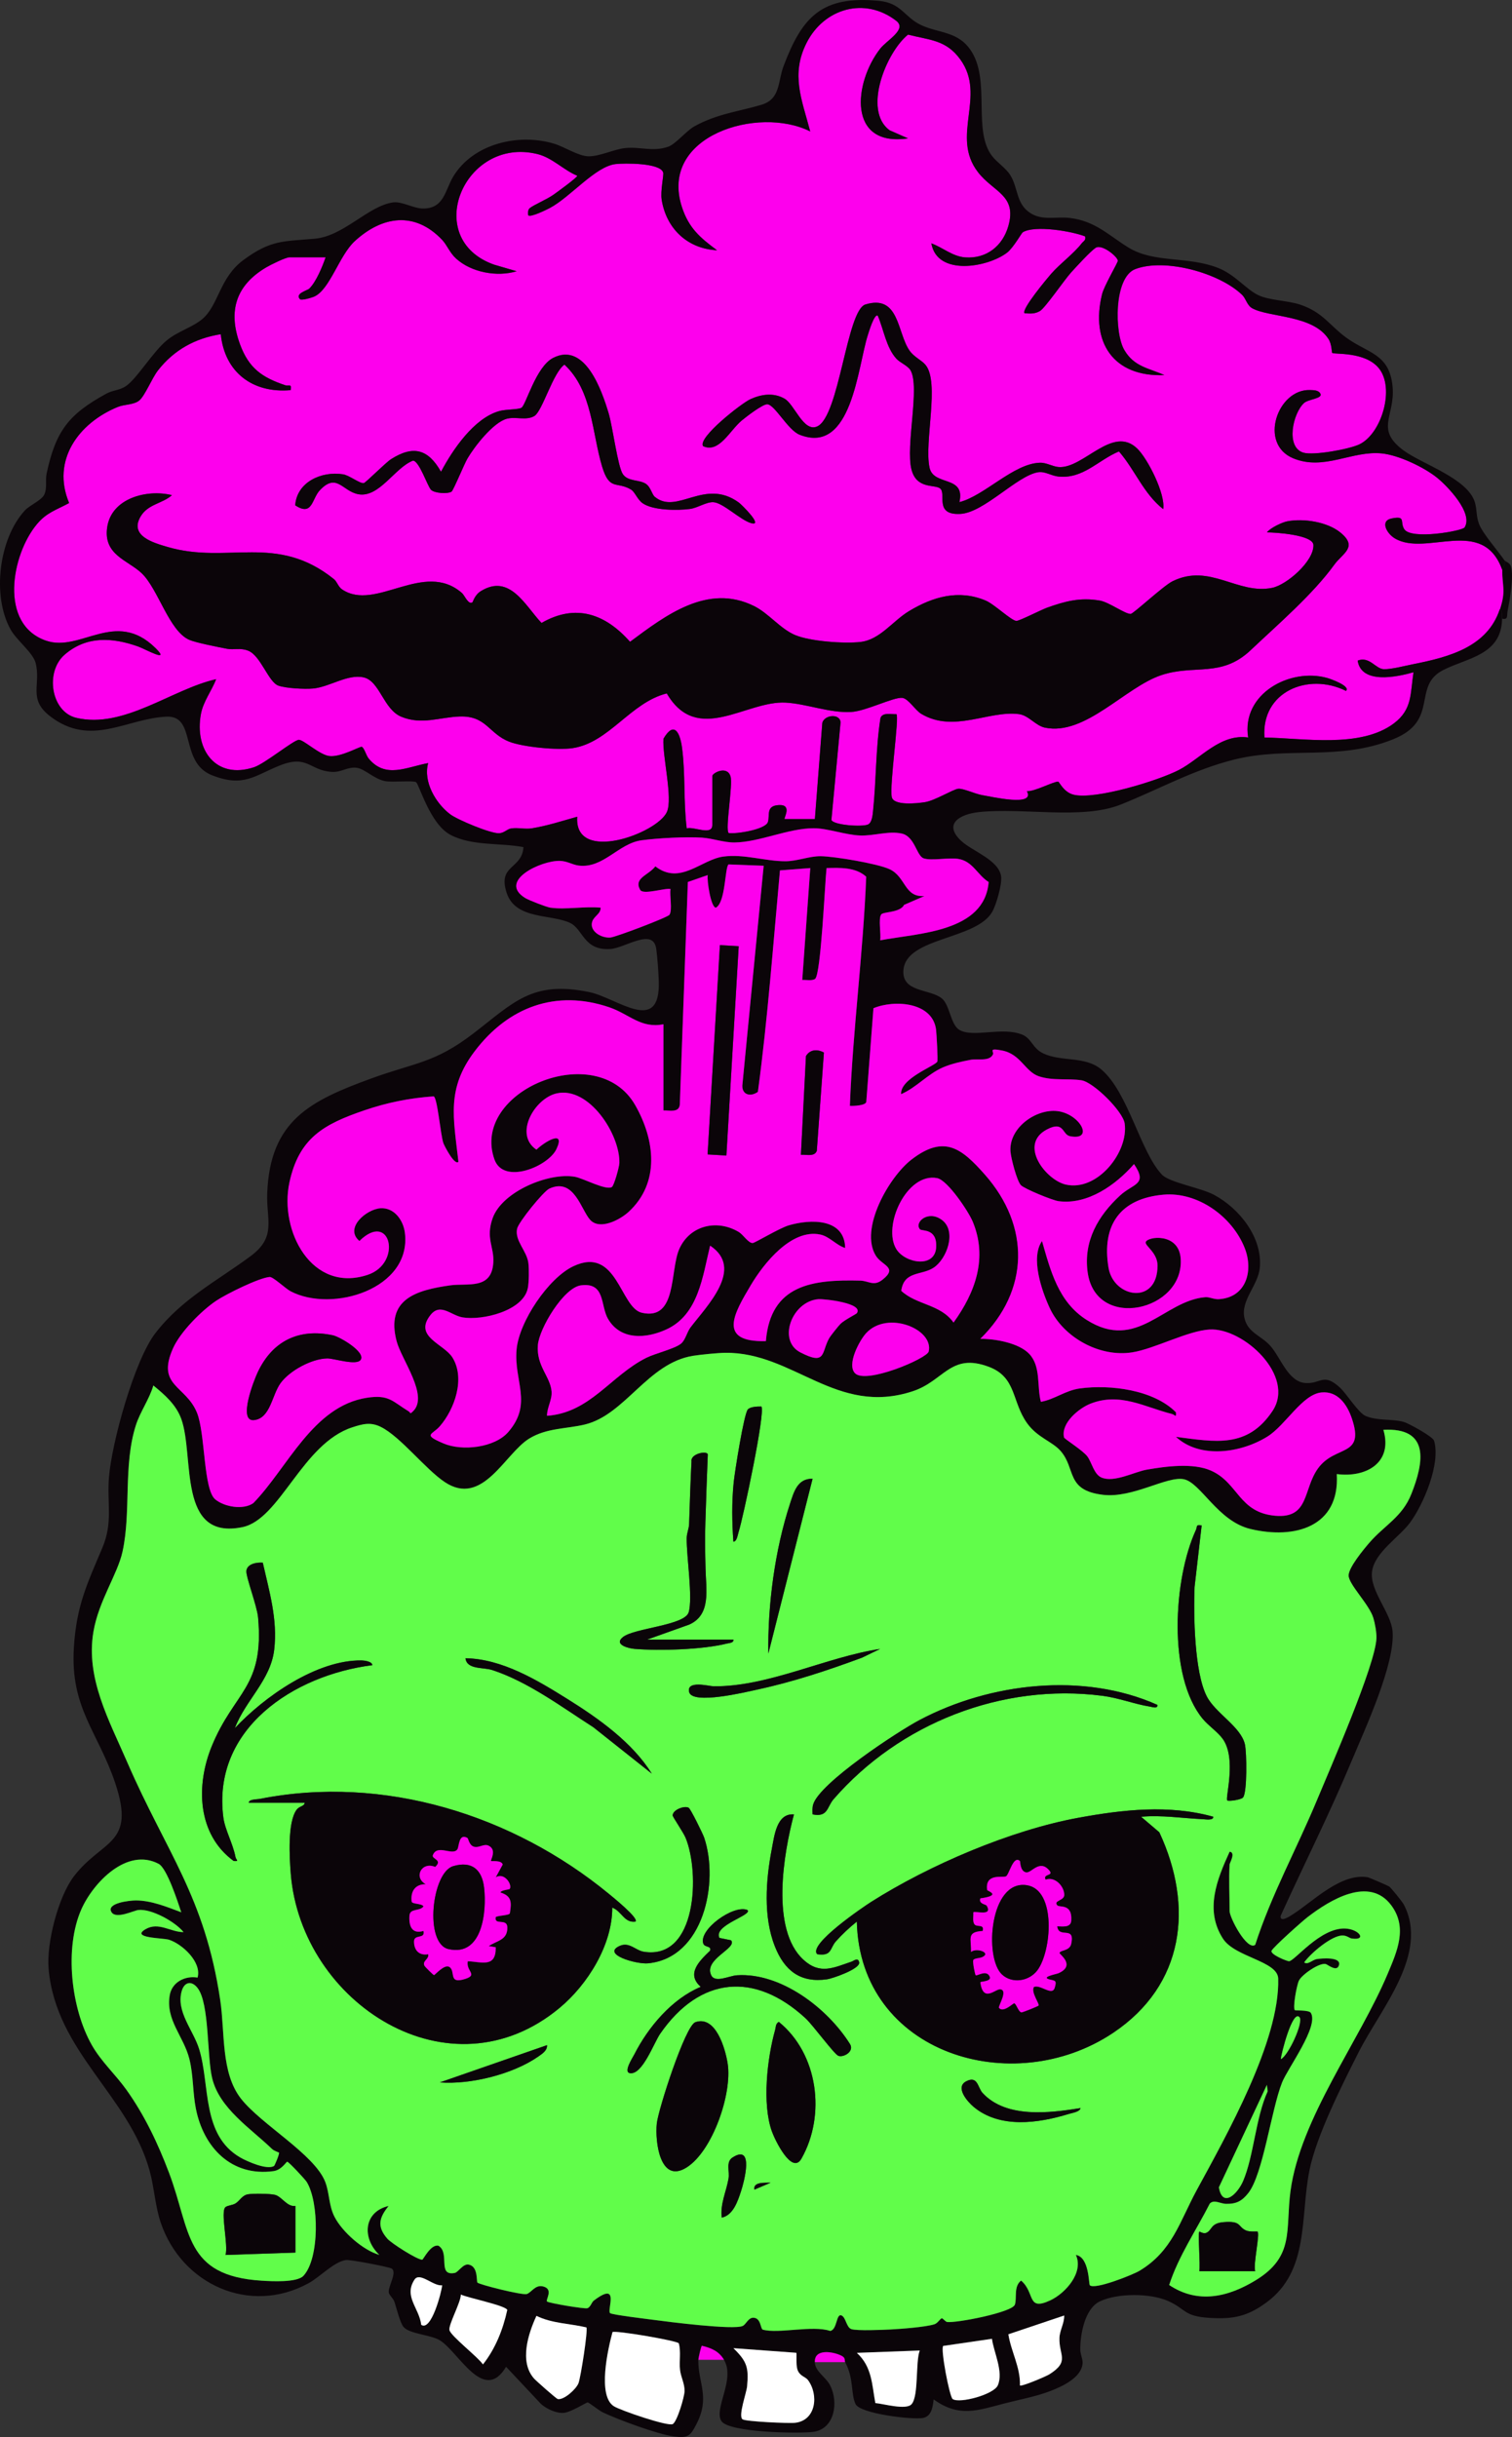 <svg xmlns="http://www.w3.org/2000/svg" id="svg77" width="707.734" height="1140.301" version="1.1"><rect width="100%" height="100%" fill="#333333" stroke="none"/><defs id="defs1"><clipPath id="b"><path id="rect1" d="M24.57 17.25h1336.91v2067.82H24.57z" style="fill:none"/></clipPath><style id="style1">.e{fill:#fff}.g{fill:#61fd4a}.i{fill:#fd00ed}.j{fill:#0b0509}</style></defs><g id="a" data-name="drawing" transform="translate(-319.21 -470.479)"><g id="g58" style="clip-path:url(#b)"><g id="g57"><g id="g15"><g id="g5"><path id="path1" d="M1023.43 732.7c.44.65 2.48.93 3.05 2.92 1.36 4.77-.6 15.71-1.62 20.93-.38 1.94.44 4.05-2.53 3.41.02-1.63.19-3.1-1.09-4.36 2.97-8.97 1.01-10.8 1.09-18.54 0-.36 1.98-2.82 1.09-4.36z" class="j"/><path id="path2" d="M1021.25 755.6c-5.85 17.68-23.79 22.33-40.34 25.64-3.88.77-10.23 2.44-13.88 2.38-3.9-.07-6.75-6.21-12.3-4.02 1.71 11.13 18.17 7.73 26.15 5.45-1.54 9.92-.46 17.42-9.26 23.99-15.65 11.68-42.3 6.83-60.52 6.55-1.58-21.37 20.37-30.62 38.16-21.82 2.32-2.28-7.56-5.7-8.69-6.02-17.55-4.95-40.32 7.4-37.09 27.84-13.02-1.91-22.16 9.83-32.3 15.13-9.58 5.01-39.49 14.21-49.52 11.61-4.61-1.19-6.64-6.11-7.12-6.1-2.48.04-10.93 4.69-14.63 4.48 4.09 7.43-16.46 2.58-20.99 1.83-3.19-.53-8.74-3.21-11.15-2.97s-10.91 5.55-15.58 6.28c-3.65.57-14.77 1.79-15.55-2.46-1.08-5.87 3.6-37.33 2.19-38.72-2.42.15-6.53-.97-7.46 1.82-2.26 14.35-1.96 29.03-3.46 43.44-.21 2.01-.5 5.53-2.4 6.37-2.83 1.25-16.31.27-17.11-2.16l4.29-45.66c-.27-4.17-7.44-3.61-8.54.22l-3.48 45.05h-14.18c-.48-.43 3.73-6.86-2.63-6.55s-4.13 4.86-5.19 7.99c-1.17 3.44-14.63 5.65-18.36 5.1-1.75-1.72 2.08-22.54.87-26.5-1.61-5.29-8.5-1.53-8.5-.22v22.9c0 5.29-8.61.63-12 1.64-1.56-12.42-.56-25.22-2.18-37.62-.92-7.04-3.65-12.95-8.71-4.32-.58 7.91 4.5 27.88 1.61 34.28-4.57 10.12-43.56 24.31-41.97 2.21-7.07 1.98-14 4.25-21.27 5.43-3.06.5-6.61-.45-9.74.07-1.85.31-3.08 2.06-5.49 2.23-3.88.28-19.52-6.29-22.91-8.83-6.84-5.13-12.8-15.34-10.37-23.99-10.11 1.85-19.93 7.43-27.85-2.14-1.21-1.46-2.12-5.21-3.28-5.48-.88-.21-9.79 4.95-15.11 4.32-4.6-.54-12.08-7.6-14.28-7.6-2.32 0-15.89 11.15-20.97 12.83-17.76 5.87-28-8.01-24.88-24.89 1.09-5.9 5.03-10.85 7.13-16.3-20.72 4.65-43.21 23.39-65.5 18.07-11.76-2.81-14.73-21.49-5.41-29.56 10.29-8.91 22.43-8.04 34.41-3.81 3.07 1.08 15.63 8.11 8.05.67-18.73-18.37-34.94 2.18-51.15-3.39-22.23-7.64-16.2-40.24-4.33-54.49 4.64-5.58 9.07-6.63 15.11-9.93-8.37-19.95 4.39-37.41 22.73-44.93 3.25-1.33 7.46-.96 10.06-3.02s5.97-10.48 8.8-14.1c7.51-9.61 17.42-15.03 29.41-16.94 1.8 17.84 14.93 27.76 32.71 26.17.57-3.25-.86-1.72-2.55-2.29-10.84-3.64-17.06-7.95-21.19-19.21-5.73-15.62-1.84-27.71 12.51-36.07 2.01-1.17 8.89-4.58 10.69-4.58h16.9c-1.49 4.32-4.47 11.59-7.69 14.68-.9.86-6.89 2.28-4.29 4.95.65.67 5.54-.72 6.83-1.34 7.23-3.47 11.54-19.22 18.82-25.89 12.89-11.79 28.09-14.01 40.85-.58 2.39 2.52 3.5 5.97 6.52 8.74 7.1 6.5 19.16 8.74 28.37 5.96l-10.54-3.07c-34.08-12.05-14.14-60.08 20.16-51.79 7.05 1.7 12.24 7.47 18.74 10.17.41.59-9.94 8.07-11.21 8.95-3.15 2.2-8.94 4.59-11.02 6.22-1.03.81-.9 3.1-.67 3.35 1.02 1.1 8.61-2.65 10.15-3.47 9.61-5.12 21.24-19.44 30.74-20.52 3.99-.45 20.96-.62 22.24 3.99.36 1.31-1.36 8.51-.71 12.66 2.12 13.5 12.04 23.02 25.91 23.69-7.94-5.89-13.19-10.35-16.4-20.12-11.03-33.56 35.79-47.68 60.01-35.49-3.87-14.82-9.24-26.59-1.67-41.48 8.19-16.12 27.26-21.64 41.96-10.26 5.19 4.02-4.37 8.98-7.54 13.06-12.34 15.83-15.52 46.14 13.05 41.95l-8.69-3.83c-12.59-9.36-1.49-36.53 8.68-44.73 10.12 2.59 17.78 2.38 24.46 11.59 12.43 17.14-4.74 35.87 8.3 52.78 7.21 9.35 18.32 10.7 14.21 25.17-2.66 9.36-10.24 15.43-20.21 14.7-5.96-.44-10.47-4.64-15.83-6.57 2.65 15.48 26.41 11.27 35.43 4.35 2.91-2.23 6.83-9.25 7.35-9.55 5.7-3.4 22.77-.55 29.19 1.94.48 1.88-.78 2.18-1.62 3.27-3.71 4.82-10.02 9.4-14.2 14.15-1.7 1.93-14.27 16.93-12.52 18.55 2.68.14 4.67.39 7.14-1.02s11.47-14.6 14.63-18.08c2.4-2.64 8.99-9.86 11.46-11.51 2.97-1.99 10.43 4.23 10.43 6.06 0 .87-6.41 11.67-7.38 15.6-5.56 22.5 5.33 38.88 29.14 37.88-7.43-3.36-14.21-4.01-18.76-11.77s-4.97-33.98 5.16-37.83c13.82-5.25 39.35 1.74 50.03 12.08 1.79 1.73 2.26 4.88 4.68 6.23 7.84 4.38 28.43 3.05 35.74 14.42 1.58 2.46 1.47 6.24 1.71 6.47.85.82 15.26-.77 21.79 7.12 7.69 9.29 1.43 30.68-9.05 35.69-4.72 2.26-21.38 5.31-26.18 3.9-8.5-2.5-4.98-18.49.28-23.26 1.96-1.78 8.77-2.07 7.66-4.31-.87-1.77-3.21-1.69-4.88-1.75-15.15-.52-24.19 25.19-7.86 31.94 14.46 5.98 27.47-3.72 41.54-2.27 7.82.81 19.62 6.39 25.75 11.32 4.84 3.89 17.18 16.67 12.93 23.31-1.05 1.63-25.09 5.97-28.28.76-2.11-3.45.98-6.35-5.91-4.96-5.52 1.12-2.26 7.06 1.56 9.33 14.68 8.72 41.08-10.58 50.23 14.66-.08 7.74 1.88 9.57-1.09 18.54zm-252.98-50.16c2.94-12.7-12.03-7.4-13.95-16.05-2.66-12.02 4.92-40.1-1.95-48.22-1.88-2.23-5.33-3.6-7.48-6.7-5.79-8.34-4.71-26.36-20.59-21.53-8.79 2.67-12.2 52.44-22.6 57.08-6.42 2.86-10.55-10.34-15.32-13.03-5.11-2.89-10.79-2.06-15.91.26-4.15 1.88-24.87 18.09-22.16 21.99 7.46 3.42 12.35-7.18 18.02-11.95 2.05-1.73 9.82-7.71 11.99-7.65 3.52.09 9.65 12.07 15.16 14.25 24.51 9.67 27.17-31.98 31.96-46.72.35-1.06 3.05-10.17 4.63-8.98 2.8 6.46 3.91 14.89 8.74 20.17 1.68 1.83 5.37 3.26 6.6 5.4 4.51 7.88-2.41 35.4.45 46.44 2.44 9.41 10.98 6.77 13.46 8.89 2.91 2.48-2.92 12.52 9.43 11.85 11.03-.6 26.48-17.83 36.3-19.49 3.27-.55 6.14 1.65 9.53 2 11.66 1.2 18.45-7.58 28.38-11.74 7.5 8.63 11.52 19.77 20.71 27 1.13-7.03-7.18-23.46-12.08-28.27-11.58-11.38-25.23 9.43-36.84 8.57-2.86-.21-5.73-2.11-8.77-2.01-12.44.38-26.01 15.53-37.72 18.44zm-142.56-2.49c-1.38-1.15-1.9-4.61-4.24-6.12-3.12-2.02-8.38-.99-10.74-4.53s-4.74-22.1-6.59-28.31c-3.16-10.6-11.06-33.73-26.03-26.04-8.11 4.16-12.69 22.07-14.83 23.33-1.51.89-7.22.64-10.44 1.56-11.83 3.36-21.78 18.13-27.21 28.39-5.98-10.63-13-12.5-23.37-5.91-2.55 1.62-11.89 11.04-12.77 11.21-1.78.34-6.72-3.64-9.72-4.12-10.03-1.61-21.61 3.6-22.38 14.5 8.11 5.35 7.75-3.01 11.48-6.99 7.94-8.47 10.57.38 18.01 1.8 9.81 1.87 17.12-12.47 25.67-15.72 2.97.24 6.79 12.11 8.44 13.69s7.63 2.01 9.57.84c.83-.5 5.93-12.91 7.43-15.47 3.27-5.62 12.09-16.95 18.44-18.64 4.22-1.12 9.02 1.01 12.89-1.28s8.7-20.31 14.1-24.05c13.09 12.09 12.9 32.12 17.65 47.77 3.44 11.35 6.72 6.75 13.39 10.61 2 1.16 3 4.67 5.54 6.46 4.86 3.42 16.39 3.46 22.22 2.68 3.51-.47 7.69-3.35 10.93-3.15 4.56.28 12.48 8.27 17.54 9.76 6.26 1.85-4.28-8.6-5.66-9.61-16.08-11.68-28.88 5.98-39.32-2.67zm-226.02-.78c-11.69-2.87-28.27 1.36-30.29 14.99-1.93 13 9.65 15.4 16.12 21.53 7.73 7.33 12.8 27.02 22.27 31.17 3.15 1.38 13.53 3.39 17.62 4.19 3.3.65 6.29-.58 10 .91 5.9 2.36 9.44 14.74 14.17 16.36 3.59 1.23 12.19 1.68 16.09 1.34 7.79-.69 16.26-6.9 23.76-5.22s9.25 14.93 17.6 18.4c9.58 3.98 17.99.21 27.38-.1 12.47-.4 13.54 8.01 23.11 11.76 6.55 2.57 22.88 4.09 29.8 3.03 17.07-2.63 27.05-21.38 44-25.59 14.33 24.47 37.12 3.23 55.71 4.3 9.81.56 20.51 4.93 30.59 4.38 6.95-.38 19.79-7.03 23.92-6.6 2.84.29 6.07 5.8 8.91 7.49 15.23 9.06 31.5-1.69 45.69.11 4.57.58 7.79 5.42 12.19 6.34 18.9 3.94 37.48-18.93 54.52-24.59 15.5-5.15 28.01 1.37 41.77-11.66 12.91-12.22 29.07-26.07 39.22-40.09 3.82-5.28 11.22-8.14 2.73-15.01-6.15-4.98-17.18-6.65-24.81-5.2-2.34.44-7.99 3.07-9.52 5.18 4.15.01 21.64 1.15 21.77 5.94.21 7.59-12.47 18.59-19.3 20-16.24 3.34-29.17-11.73-46.68-3.06-4.33 2.15-18.32 15.25-19.57 15.28-2.67.06-10.1-5.53-14.47-6.26-9.21-1.56-16.12.29-24.55 3.29-2.88 1.02-13.03 6.26-14.46 6.22-2.41-.07-10.24-7.77-14.41-9.52-12.59-5.3-24.78-1.78-35.95 5-7.61 4.61-13.5 13.36-22.69 14.39-7.63.86-23.56-.29-30.56-3.25-6.88-2.91-12.41-10.2-19.17-13.55-21.67-10.74-41.23 4.2-58.08 16.72-11.53-13.07-25.41-18.06-41.43-8.82-7.67-8.09-14.84-23.21-28.34-14.93-3.04 1.86-3.72 5.09-4 5.28-1.91 1.3-3.67-3.29-4.89-4.35-17.87-15.58-40.38 8.88-56.11-1.69-1.89-1.27-2.3-3.59-3.87-4.85-26.91-21.6-49.54-6.79-77.7-14.99-6.68-1.95-18.23-5.14-12.7-14.37 3.47-5.79 10.13-5.9 14.62-9.9z" class="i"/><path id="path3" d="M399.69 702.17c-4.49 4-11.15 4.11-14.62 9.9-5.53 9.22 6.02 12.42 12.7 14.37 28.16 8.2 50.79-6.61 77.7 14.99 1.57 1.26 1.98 3.58 3.87 4.85 15.73 10.57 38.23-13.9 56.11 1.69 1.22 1.07 2.98 5.65 4.89 4.35.28-.19.97-3.42 4-5.28 13.51-8.28 20.68 6.84 28.34 14.93 16.02-9.23 29.9-4.25 41.43 8.82 16.85-12.52 36.41-27.46 58.08-16.72 6.76 3.35 12.28 10.64 19.17 13.55 7 2.96 22.93 4.11 30.56 3.25 9.19-1.03 15.08-9.78 22.69-14.39 11.18-6.78 23.36-10.3 35.95-5 4.17 1.76 12 9.45 14.41 9.52 1.43.04 11.58-5.2 14.46-6.22 8.42-2.99 15.34-4.84 24.55-3.29 4.36.74 11.8 6.32 14.47 6.26 1.24-.03 15.24-13.13 19.57-15.28 17.51-8.67 30.44 6.39 46.68 3.06 6.83-1.4 19.51-12.41 19.3-20-.13-4.79-17.63-5.93-21.77-5.94 1.54-2.11 7.19-4.74 9.52-5.18 7.64-1.45 18.66.22 24.81 5.2 8.49 6.87 1.1 9.73-2.73 15.01-10.15 14.02-26.3 27.87-39.22 40.09-13.76 13.03-26.28 6.51-41.77 11.66-17.04 5.67-35.62 28.53-54.52 24.59-4.4-.92-7.62-5.76-12.19-6.34-14.19-1.8-30.46 8.95-45.69-.11-2.84-1.69-6.07-7.2-8.91-7.49-4.13-.42-16.97 6.22-23.92 6.6-10.08.55-20.77-3.82-30.59-4.38-18.58-1.06-41.37 20.18-55.71-4.3-16.95 4.22-26.92 22.97-44 25.59-6.92 1.07-23.25-.46-29.8-3.03-9.57-3.76-10.64-12.17-23.11-11.76-9.39.3-17.8 4.08-27.38.1-8.35-3.47-10.02-16.7-17.6-18.4s-15.97 4.53-23.76 5.22c-3.9.35-12.5-.1-16.09-1.34-4.73-1.62-8.27-14.01-14.17-16.36-3.71-1.48-6.69-.26-10-.91-4.08-.8-14.46-2.81-17.62-4.19-9.47-4.15-14.53-23.84-22.27-31.17-6.47-6.14-18.05-8.53-16.12-21.53 2.02-13.63 18.6-17.86 30.29-14.99z" class="j"/><path id="path4" d="M768.27 705.44c11.71-2.92 25.28-18.07 37.72-18.44 3.04-.09 5.92 1.8 8.77 2.01 11.61.86 25.26-19.95 36.84-8.57 4.9 4.81 13.22 21.24 12.08 28.27-9.19-7.23-13.21-18.37-20.71-27-9.93 4.16-16.72 12.95-28.38 11.74-3.39-.35-6.26-2.55-9.53-2-9.82 1.66-25.26 18.89-36.3 19.49-12.35.67-6.52-9.37-9.43-11.85-2.48-2.12-11.03.52-13.46-8.89-2.86-11.05 4.06-38.56-.45-46.44-1.22-2.14-4.92-3.57-6.6-5.4-4.83-5.28-5.95-13.71-8.74-20.17-1.59-1.19-4.29 7.92-4.63 8.98-4.79 14.74-7.45 56.39-31.96 46.72-5.51-2.17-11.64-14.16-15.16-14.25-2.17-.05-9.94 5.93-11.99 7.65-5.67 4.77-10.56 15.37-18.02 11.95-2.71-3.9 18.01-20.11 22.16-21.99 5.13-2.32 10.8-3.15 15.91-.26 4.77 2.69 8.89 15.89 15.32 13.03 10.4-4.63 13.81-54.4 22.6-57.08 15.88-4.83 14.8 13.18 20.59 21.53 2.15 3.1 5.6 4.47 7.48 6.7 6.87 8.12-.71 36.19 1.95 48.22 1.92 8.65 16.89 3.35 13.95 16.05z" class="j"/><path id="path5" d="M625.71 702.95c10.44 8.65 23.24-9.01 39.32 2.67 1.38 1.01 11.92 11.46 5.66 9.61-5.06-1.5-12.98-9.48-17.54-9.76-3.24-.2-7.41 2.67-10.93 3.15-5.83.79-17.36.74-22.22-2.68-2.54-1.79-3.54-5.3-5.54-6.46-6.66-3.86-9.94.75-13.39-10.61-4.75-15.65-4.56-35.68-17.65-47.77-5.4 3.74-10.34 21.81-14.1 24.05s-8.67.16-12.89 1.28c-6.35 1.69-15.17 13.02-18.44 18.64-1.49 2.56-6.6 14.97-7.43 15.47-1.94 1.17-7.93.73-9.57-.84s-5.47-13.46-8.44-13.69c-8.56 3.25-15.86 17.59-25.67 15.72-7.44-1.42-10.07-10.27-18.01-1.8-3.73 3.98-3.37 12.34-11.48 6.99.77-10.9 12.34-16.11 22.38-14.5 3 .48 7.94 4.46 9.72 4.12.88-.17 10.21-9.59 12.77-11.21 10.37-6.59 17.39-4.73 23.37 5.91 5.43-10.26 15.38-25.03 27.21-28.39 3.22-.91 8.93-.67 10.44-1.56 2.14-1.27 6.73-19.17 14.83-23.33 14.97-7.69 22.87 15.44 26.03 26.04 1.85 6.21 4.2 24.72 6.59 28.31s7.61 2.51 10.74 4.53c2.33 1.5 2.85 4.97 4.24 6.12z" class="j"/></g><g id="g14"><path id="path6" d="M1023.43 732.7c.89 1.55-1.09 4.01-1.09 4.36-9.15-25.24-35.54-5.94-50.23-14.66-3.82-2.27-7.08-8.21-1.56-9.33 6.89-1.39 3.8 1.51 5.91 4.96 3.18 5.21 27.23.88 28.28-.76 4.26-6.64-8.08-19.42-12.93-23.31-6.13-4.93-17.93-10.51-25.75-11.32-14.07-1.45-27.08 8.25-41.54 2.27-16.33-6.75-7.29-32.46 7.86-31.94 1.68.06 4.01-.02 4.88 1.75 1.1 2.24-5.7 2.52-7.66 4.31-5.26 4.77-8.78 20.77-.28 23.26 4.8 1.41 21.46-1.64 26.18-3.9 10.48-5.02 16.74-26.4 9.05-35.69-6.52-7.88-20.94-6.3-21.79-7.12-.24-.23-.13-4.01-1.71-6.47-7.31-11.37-27.9-10.04-35.74-14.42-2.42-1.35-2.89-4.5-4.68-6.23-10.68-10.33-36.21-17.33-50.03-12.08-10.13 3.85-9.87 29.78-5.16 37.83s11.33 8.41 18.76 11.77c-23.81 1-34.7-15.38-29.14-37.88.97-3.93 7.38-14.73 7.38-15.6 0-1.82-7.46-8.04-10.43-6.06-2.47 1.65-9.06 8.88-11.46 11.51-3.17 3.48-12.12 16.65-14.63 18.08s-4.46 1.16-7.14 1.02c-1.75-1.62 10.82-16.62 12.52-18.55 4.18-4.76 10.49-9.34 14.2-14.15.84-1.09 2.11-1.39 1.62-3.27-6.42-2.48-23.49-5.34-29.19-1.94-.52.31-4.44 7.32-7.35 9.55-9.02 6.92-32.78 11.13-35.43-4.35 5.36 1.93 9.87 6.13 15.83 6.57 9.97.73 17.55-5.33 20.21-14.7 4.11-14.47-6.99-15.81-14.21-25.17-13.04-16.91 4.13-35.63-8.3-52.78-6.68-9.21-14.34-8.99-24.46-11.59-10.17 8.2-21.27 35.37-8.68 44.73l8.69 3.83c-28.57 4.19-25.39-26.12-13.05-41.95 3.18-4.07 12.74-9.04 7.54-13.06-14.71-11.38-33.77-5.86-41.96 10.26-7.56 14.89-2.2 26.66 1.67 41.48-24.22-12.19-71.04 1.93-60.01 35.49 3.21 9.77 8.46 14.24 16.4 20.12-13.86-.67-23.79-10.19-25.91-23.69-.65-4.16 1.07-11.35.71-12.66-1.28-4.61-18.25-4.44-22.24-3.99-9.49 1.07-21.13 15.39-30.74 20.52-1.54.82-9.13 4.57-10.15 3.47-.23-.25-.36-2.54.67-3.35 2.08-1.63 7.87-4.02 11.02-6.22 1.27-.88 11.61-8.36 11.21-8.95-6.5-2.71-11.68-8.47-18.74-10.17-34.3-8.29-54.24 39.74-20.16 51.79l10.54 3.07c-9.21 2.78-21.26.54-28.37-5.96-3.03-2.77-4.13-6.22-6.52-8.74-12.76-13.43-27.97-11.21-40.85.58-7.29 6.66-11.59 22.42-18.82 25.89-1.29.62-6.18 2.01-6.83 1.34-2.59-2.67 3.4-4.09 4.29-4.95 3.23-3.09 6.2-10.36 7.69-14.68h-16.9c-1.8 0-8.67 3.41-10.69 4.58-14.36 8.36-18.24 20.45-12.51 36.07 4.13 11.26 10.34 15.57 21.19 19.21 1.69.57 3.12-.96 2.55 2.29-17.79 1.58-30.91-8.33-32.71-26.17-11.99 1.91-21.9 7.33-29.41 16.94-2.83 3.62-6.12 11.98-8.8 14.1s-6.82 1.69-10.06 3.02c-18.33 7.52-31.09 24.98-22.73 44.93-6.03 3.3-10.46 4.35-15.11 9.93-11.86 14.25-17.9 46.85 4.33 54.49 16.21 5.57 32.41-14.98 51.15 3.39 7.58 7.44-4.98.41-8.05-.67-11.97-4.24-24.12-5.1-34.41 3.81-9.32 8.07-6.35 26.75 5.41 29.56 22.29 5.32 44.78-13.41 65.5-18.07-2.1 5.46-6.04 10.4-7.13 16.3-3.12 16.87 7.12 30.75 24.88 24.89 5.08-1.68 18.65-12.83 20.97-12.83s9.68 7.06 14.28 7.6c5.32.63 14.23-4.53 15.11-4.32 1.16.27 2.07 4.02 3.28 5.48 7.92 9.57 17.74 3.99 27.85 2.14-2.43 8.65 3.53 18.86 10.37 23.99 3.39 2.54 19.03 9.1 22.91 8.83 2.41-.17 3.64-1.92 5.49-2.23 3.13-.52 6.68.43 9.74-.07 7.28-1.18 14.21-3.46 21.27-5.43-1.59 22.1 37.4 7.91 41.97-2.21 2.89-6.4-2.19-26.37-1.61-34.28 5.06-8.63 7.79-2.72 8.71 4.32 1.62 12.4.62 25.2 2.18 37.62 3.39-1.01 12 3.65 12-1.64v-22.9c0-1.3 6.88-5.07 8.5.22 1.21 3.96-2.62 24.78-.87 26.5 3.73.55 17.19-1.66 18.36-5.1 1.06-3.13-1.16-7.68 5.19-7.99s2.15 6.12 2.63 6.54h14.18l3.48-45.04c1.1-3.83 8.27-4.39 8.54-.22l-4.29 45.66c.81 2.43 14.28 3.4 17.11 2.16 1.9-.84 2.19-4.36 2.4-6.37 1.51-14.41 1.2-29.08 3.46-43.44.93-2.8 5.04-1.68 7.46-1.82 1.42 1.39-3.27 32.85-2.19 38.72.78 4.25 11.91 3.03 15.55 2.46 4.67-.73 13.23-6.05 15.58-6.28s7.96 2.45 11.15 2.97c4.53.75 25.08 5.6 20.99-1.83 3.7.21 12.15-4.44 14.63-4.48.48 0 2.51 4.9 7.12 6.1 10.03 2.6 39.94-6.6 49.52-11.61 10.14-5.31 19.29-17.05 32.3-15.13-3.23-20.43 19.54-32.79 37.09-27.84 1.13.32 11.01 3.73 8.69 6.02-17.79-8.8-39.74.45-38.16 21.82 18.23.28 44.88 5.13 60.52-6.55 8.8-6.57 7.72-14.07 9.26-23.99-7.99 2.28-24.44 5.68-26.15-5.45 5.54-2.19 8.4 3.96 12.3 4.02 3.65.06 10-1.61 13.88-2.38 16.55-3.3 34.49-7.96 40.34-25.64 1.29 1.27 1.11 2.74 1.09 4.36-.24 17.2-16.4 18.3-27.67 24.13-14.59 7.55-1.47 23.56-23.29 32.32-25.79 10.36-49.01 3.17-74.45 9.52-19.22 4.8-35.43 14.02-53.11 21.05-18.1 7.2-45.61 1.32-66.28 3.51-9.12.97-17.04 5.6-8.2 13.63 5.26 4.78 17.41 8.8 18.51 16.43.53 3.64-2.26 13.23-4.09 16.51-7.38 13.21-40.15 11.92-41.61 27.17-1.03 10.76 12.35 8.85 17.97 13.46 3.76 3.09 4.06 12.29 8.2 14.71 6.54 3.83 19.88-1.61 29.41 2.22 4.4 1.77 4.81 6.39 9.78 8.76 8.68 4.12 19.67 1.1 27.31 7.59 12.54 10.66 18.17 38.43 28.29 49.14 3.55 3.76 18.02 6.08 24.36 9.45 11.89 6.32 22.83 20.04 21.47 34.15-.8 8.33-9.05 15.2-7.19 23.5 1.56 6.96 7.71 8.1 12.11 13.02 4.9 5.47 8.25 16.85 16.47 17.41 7.21.5 8.35-5.05 16.22 2.23 2.98 2.76 8.57 11.75 11.87 13.16 5.74 2.44 12.37 1.24 17.93 2.83 2.31.66 13.58 6.85 14.15 8.75 3.2 10.66-4.89 29.77-11.31 38.44-4.95 6.69-16.48 13.8-17.71 22.72s8.9 19.35 9.61 28.07c1.24 15.24-12.87 45.55-19.11 60.5-10.23 24.49-22.21 48.29-33.26 72.54-.58 3.54 4.48.14 5.83-.73 9.31-5.97 22.46-19.45 35.01-17.24.53.09 9.52 4 9.96 4.31.9.63 6.16 7.18 6.81 8.42 12.05 23.04-10.97 48.97-21.09 69.03-7.75 15.37-19.81 39.11-23.08 55.45-4.37 21.89.07 46.91-20.08 61.71-8.95 6.58-15.57 7.93-26.66 7.24-12.28-.76-10.86-4.1-19.38-7.89-8.4-3.74-23.64-3.75-31.9.13-7.1 3.33-9.24 15.31-9.24 22.48 0 2.27 1.21 4.47 1.1 6.44-.4 6.81-9.69 10.99-15.25 13.12-6.76 2.59-14.77 4.03-21.48 5.79-12.38 3.24-21.22 6.62-33.01-1.95-.34 3.4-.95 7.93-4.94 8.7-4.91.94-29.48-1.96-31.61-6.51-2.31-4.93-.69-12-4.9-19.64-.51-.93.42-1.95-1.84-3.04-4.05-1.96-12.66-3.3-12.34 3.04.23 4.54 5.09 6.88 7.15 10.84 4.12 7.9 2.18 20.42-7.77 21.81-6.61.93-39.61.33-43.08-5.03-3.73-5.77 6.71-19.65 1.17-28.71-2.49-4.07-5.86-5.45-10.34-6.56-.35 0-1.64 5.69-1.65 6.56-.1 11.06 5.67 17.48-.9 30.19-2.86 5.53-3.9 6.55-10.46 5.71-7.57-.97-26.13-7.85-33.4-11.31-1.67-.79-6.46-4.64-7.04-4.64s-7.78 4.6-11.15 4.9c-3.5.31-8.06-1.84-10.65-4.13l-16.37-17.42c-10.53 17.62-22.26-7.21-31.16-12.48-4.27-2.53-13.94-2.87-16.79-6.11-1.71-1.94-3.34-9-4.38-11.97-.53-1.5-2.27-2.85-2.54-4.07-.59-2.67 4.03-9.46 1.35-11.32-1.07-.74-19.42-4.29-21.44-4-5.66.82-12.03 7.85-17.53 10.86-27.38 15-59.28.67-69.14-28.3-2.61-7.66-3.06-16.5-5.19-24.25-9.71-35.34-43.81-55.62-47.31-94.46-1.09-12.08 4.5-33.85 11.89-43.47 13.25-17.25 28.99-14.5 19.34-43.39-8.11-24.27-21.15-35.12-19.41-63.56 1.2-19.54 6.15-29.72 13.32-46.66 5.07-11.96 2.13-20.76 3.09-32.9 1.3-16.33 11.9-54.85 21.79-67.64 12.51-16.18 29.18-24.54 44.64-36.06 12.13-9.03 7.16-16.96 7.66-29.43 1.37-33.95 20.05-43.17 48.84-53.66 20.37-7.42 29.53-7.1 47.67-21.03 18.79-14.42 27.45-24.9 54.28-19.33 13.14 2.73 33.33 20.41 32.49-5.23-.13-3.88-.66-11.5-1.21-15.15-1.49-9.91-14.62-.23-21.46.21-12.57.8-12.62-9.25-18.87-12.22-8.84-4.19-25.48-1.43-29.64-13.98-4.42-13.34 7.17-10.98 7.84-21.47-10.85-2.1-23.95-.42-34.1-5.71-9.7-5.05-14.7-23.78-16.19-24.7-1.35-.83-10.97.11-14.28-.44-5.19-.87-9.68-5.78-13.44-6.27-4.34-.57-7.14 2.16-11.56 1.92-10.53-.56-11.35-8.19-24.36-3.05-11.93 4.71-16.95 10.46-31.83 4.63-15.47-6.07-7.09-28.1-21.4-27.43-18.81.88-35.37 14.53-54.5-.26-10.38-8.03-4.06-14.81-6.7-24.93-1.25-4.77-8.83-10.48-11.69-15.57-8.81-15.72-5.51-42.64 6.76-55.82 2.2-2.37 7.77-4.67 9.01-7.35 1.44-3.13.39-6.6 1.08-9.83 4.28-20.04 10.42-27.8 28.02-37.41 2.85-1.56 5.91-1.51 8.74-3.26 5.31-3.27 12.93-16.37 19.66-21.78 5.24-4.21 11.77-5.93 16.39-9.78 7.71-6.42 8.07-19.37 19.26-27.64 13.02-9.62 18.73-8.66 33.59-10.03 13.49-1.24 24.95-15.38 36.49-16.96 4.13-.56 9.53 2.75 13.75 2.85 10.18.23 10.56-8.54 14.45-14.98 9.37-15.48 30.78-20.38 47.33-15.3 4.76 1.46 11.1 5.67 15.74 5.85 5.24.2 12.1-3.3 17.4-3.85 6.98-.73 12.96 1.87 20.11-.62 3.5-1.21 8.51-7.45 12.27-9.54 10.53-5.85 20.64-6.91 31.36-10.08 9.02-2.67 7.66-10.88 10.35-18.01 8.72-23.13 17.85-33.2 44.71-30.63 10.39 1 11.87 7.5 19.37 11.17 8.57 4.2 18.04 2.74 24.17 12.91 8.49 14.07.38 36.73 9.34 48.46 2.39 3.13 6.4 5.58 8.52 8.93 3.84 6.07 2.62 13.41 9.44 17.82 5.67 3.67 12.15 1.55 18.42 2.29 12.04 1.42 18.34 8.24 27.56 13.88 12 7.35 27.56 3.92 41.79 9.46 8.07 3.14 13.13 9.99 18.87 12.76 5.18 2.5 13.71 2.5 19.56 4.43 10.69 3.52 13.8 9.73 21.63 15.45 10.17 7.43 20.3 7.41 21.73 22.98 1.27 13.81-8.4 19.79 5.11 29.8 8.78 6.5 30.12 13.09 33.43 24.37 1.02 3.46.52 6.34 1.93 10.07 1.7 4.51 8.7 12.31 11.89 17.01zM576.89 895.2c7.06 1.01 16.13-.74 23.44 0 .15 2.86-3.13 3.96-3.93 6.51-1.43 4.5 4.28 7.82 8.53 7.45 2.55-.22 26.8-9.41 27.62-10.64 1.48-2.22-.01-9.06.5-12.05-2.76-.58-12.8 2.89-14.22.38-3.14-5.57 3.86-6.75 7.12-10.99 11.63 8.98 21.41-3.13 31.73-4.56 9.78-1.36 19.86 2.25 29.36 2.17 5.37-.05 11.06-2.42 16.33-2.36 6.34.08 26.62 3.48 32.19 6.07 7.74 3.61 6.82 13.3 16.34 12.57l-9.49 4.12c-1.95 3.79-9.74 3.12-10.75 4.52-1.42 1.97.03 9.25-.47 12.07 17.97-3.36 48.85-3.8 50.77-27.26-5.41-3.41-7.39-9.77-14.31-10.84-4.56-.71-12.45 1-16.11-.25-3.33-1.13-4.15-10.21-10.23-11.58s-13.01 1.12-19.44.9c-6.83-.23-15.33-3.4-21.77-3.4-11.87-.01-25.46 6.55-37.13 6.67-4.97.05-10.18-1.93-15.17-2.26-7.51-.5-20.79.21-28.3 1.23-10.88 1.48-17.9 13.29-29.45 11.82-2.99-.38-5.29-2.09-8.82-2.19-8.71-.24-29.18 9.37-16.19 17.38 1.71 1.05 10 4.27 11.83 4.53zm52.89 94.89v-40.35c-10.55 2.11-16.01-4.75-25.33-7.93-25.03-8.53-47.34-.1-62.98 20.49-13.35 17.57-10 30.97-7.66 51.78-1.75 1.96-6.58-7.4-7.06-8.75-1.32-3.74-2.8-21.48-4.56-21.86-11.4.83-21.77 2.91-32.56 6.6-18.88 6.47-30.46 12.87-34.94 33.77-4.81 22.48 10.41 51.82 36.61 43.16 16.39-5.42 10.82-30.27-3.84-15.85-7.18-6.06 3.3-14.87 9.83-15.31 6.41-.44 10.72 5.54 11.46 11.49 3.23 26.25-34.01 37.61-53.51 27.35-2.41-1.26-8.19-6.83-9.82-6.69-5.05.43-20.3 8-24.92 11.08-6.96 4.65-16.84 14.6-20.27 22.27-7.95 17.79 5.99 17.25 11.22 30.22 3.91 9.69 2.91 35.89 8.56 40.52 4.31 3.53 13.07 5.04 17.79 1.73 16.07-16.49 27.82-45.39 53.2-49.31 10.32-1.59 11.93 1.73 19.39 6.28 1.25.76.54 1.65 2.19.04 7.45-7.26-5.4-24.08-7.69-32.73-5.2-19.68 9.05-23.93 25.12-26.19 8.12-1.14 19.27 2.18 20.12-10.51.51-7.53-3.7-11.4-.3-20.93 4.46-12.52 26.45-21.54 38.56-19.34 3.85.7 14.48 6.49 17.23 4.78 1.03-.64 3.47-9.32 3.52-11.28.33-13.38-14.19-35.85-29.28-32.55-10.31 2.25-20.26 19.17-9.53 26.35 3.68-3.58 13.83-9.8 9.36-.27-3.82 8.13-24.74 16.83-29.01 4.88-11.45-32 47.85-56.82 65.84-25.5 9.26 16.12 11.82 36.36-3.07 50.02-3.98 3.65-13.41 8.69-17.96 3.74-4.3-4.68-7.52-19.95-19.12-14.64-2.74 1.26-14.46 15.7-15.1 18.77-1.18 5.68 4.57 10.25 5.29 16.08.36 2.87.3 8.96-.28 11.77-2.16 10.65-21.4 15.2-30.57 13.62-5.37-.92-10.35-6.97-14.99-1.08-8.05 10.21 6.32 13.42 10.33 19.92 6.04 9.79.96 24.19-5.96 32.12-3.57 4.1-8.27 3.78 1.78 8.05 8.72 3.71 23.95 1.98 30.31-5.41 11.54-13.41 2.47-23.64 3.86-38.67 1.2-12.91 14.85-33.34 26.57-38.86 20.55-9.69 21.85 19.42 32.04 21.77 16.67 3.84 13.03-19.89 17.58-29.94 4.98-11.01 17.66-13.94 27.84-7.83 2.05 1.23 4.55 5.33 6.51 5.14 1.17-.11 12.48-6.98 16.85-8.27 10.17-2.99 26.16-3.37 26.4 10.59-4.14-1.25-7.31-5.39-11.69-6.29-13.47-2.77-26.41 13.49-32.49 23.72-7.71 12.98-15.96 26.75 7.07 26.16 2.2-26.55 21.89-28.87 44.19-28.31 3.99.1 6.29 2.86 10.46-.47 7.28-5.81-.26-6.48-3.17-11.17-7.79-12.53 6.17-36.94 16.74-45.05 15.21-11.66 23.27-5.39 34.29 7.09 21.23 24.05 20.91 54.22-2.15 76.85 6.88-.09 18.13 1.93 22.94 7.06 5.54 5.92 3.48 15.03 5.42 22.4 6.5-1.15 11.45-5.34 18.27-6.26 14.2-1.92 34.55.64 44.96 11.18.21 2.85-.43 1.14-1.87.78-12.82-3.24-24.3-10.27-38.14-4.83-5.52 2.17-13.95 9.15-12.37 15.81.16.69 9 6.24 10.96 8.94 2.06 2.84 3.05 8.31 6.55 9.8 6 2.54 15.33-2.66 21.33-3.7 8.98-1.56 21.57-3.22 29.9.46 12.87 5.67 13.01 19.64 30.12 21.13 16.05 1.39 12.93-12.42 20.05-22.21 8.12-11.16 22.09-4.96 15.77-23.42-2.24-6.55-6.64-12.77-14.15-12.07-9.03.84-16.76 15.25-25.25 20.59-12.32 7.74-31.66 10.62-42.9.19 18.35 2.37 33.42 5.52 45.18-12.08 10.93-16.37-13.62-39.02-29.41-38.15-10.23.57-25.67 9-36.2 10.69-15.18 2.44-32.26-6.9-38.68-20.78-3.73-8.08-9.07-23.45-3.59-31.3 4.02 13.98 7.67 28.53 20.89 36.9 23.69 15 36.12-9.04 55.55-10.63 1.94-.16 3.92 1.07 6.28.93 12.85-.72 16.37-13.25 12.15-23.94-5.8-14.68-21.94-26.38-38.04-24.95-20.12 1.79-29.03 14.15-25.7 34.16 2.38 14.27 23 17.59 22.94-1.04-.02-5.97-5.9-9.16-5.54-10.88.56-2.68 15.5-4.74 16.38 7.64 1.74 24.52-39.73 34.09-43.55 6.42-2.01-14.61 4.88-26.41 15.16-35.91 6.18-5.72 13.17-4.97 6.54-14.71-8.49 9.72-21.66 19.16-35.33 17.35-2.8-.37-15.89-5.73-17.6-7.47-1.91-1.94-4.72-12.87-4.9-15.91-.68-11.47 12.56-20.59 22.99-18.6s16.07 13.76 4.87 11.58c-3.74-.73-2.67-7.4-10.77-3.16-13.52 7.08-.46 23.7 8.82 25.8 14.84 3.36 29.45-15.3 27.55-28.59-.82-5.69-14.56-19.31-20.2-20.2-6.24-.98-13.24.37-19.94-1.87s-8.44-10.42-17.34-12.1c-6.66-1.26-3.51.52-4.21 1.92-1.68 3.34-7.07 1.82-10.49 2.47-4.25.81-8.87 1.81-12.84 3.52-7.2 3.1-12.55 9.53-19.62 12.54-.55-7.3 15.69-13.09 16.93-15.2.37-.64-.35-13.04-.55-14.81-1.52-13.14-19.55-14.29-29.33-10.2l-3.36 43.86c-.37 1.71-6.09 1.96-7.68 1.81 1.38-35.79 6.24-71.44 7.65-107.2-5.01-4.55-12.21-4.2-18.56-4.05-.77 6.69-2.62 49.96-5.38 51.87-1.44 1-4.22.35-5.99.5l3.75-52.37-14.19 1.09c-3.18 34.53-5.72 69.35-10.33 103.63-3.69 2.66-7.96 1.2-7.2-3.83l9.91-101.98-16.44-.62c-1.75 1.28-1.31 17.68-5.92 20.24-2.37 0-4.31-12.83-3.82-15.25l-9.31 3.23-3.77 104.2c-.44 3.89-4.7 2.61-7.63 2.72zm120 55.56c-2.72-3.27 3.9-9.16 10.33-4.32 7.05 5.3 2.27 18.26-3.9 22.33-5.68 3.74-13.86 1.38-15.15 10.82 7.18 6.7 18.36 6.21 24.47 14.85 10.26-14.18 16.01-30.22 9.01-47.16-2.02-4.89-11.78-19.46-16.67-20.42-14.24-2.79-25.78 22.51-19.08 33.27 4.07 6.54 18.23 9.15 18.63-1.15.35-8.82-6.75-7.14-7.65-8.21zm-174.52 87.3c20.26-1.46 29.82-18.81 46.47-27.13 4.15-2.08 13.29-4.21 16.26-6.64 2.06-1.68 2.73-5.35 4.42-7.58 7.65-10.12 25.34-27.52 9.19-38.26-3.48 14.24-5.41 32.18-20.32 39.12-9.45 4.4-21.58 5.34-27.51-4.93-3.58-6.2-1.14-17.11-12.61-15.63-8.13 1.05-19.55 20.17-20.18 27.94-.8 9.85 5.91 14.77 6.41 21.79.28 3.95-2.19 7.42-2.13 11.32m145.01-48c3.36-4.77-15.51-6.78-18.03-6.57-12.28 1.01-19.25 19.29-8.42 24.89 12.27 6.35 9.74-.03 13.54-6.69.62-1.09 4.37-5.76 5.3-6.69 1.72-1.7 7.35-4.57 7.61-4.94m-.81 28.12c5.17 5.18 33.66-6.92 34.44-10.2 2.49-10.48-19.28-19.38-29.25-8.62-3.24 3.5-9.22 14.79-5.2 18.82zm175.3 229.83c-.41 7.03 0 14.69 0 21.81 0 3.1 8.1 18.63 11.98 15.81 7.53-23.38 19.47-45.02 28.88-67.65 6.06-14.57 27.44-63.38 27.87-75.82.09-2.7-.66-6.84-1.43-9.44-1.89-6.36-11.62-15.77-11.6-19.94.01-3.73 7.06-12.24 9.7-15.29 7.15-8.27 15.36-12 19.68-22.85 5.96-15 8.63-31.19-13.1-30 4.51 15.24-7.86 22.49-21.81 20.71 1.48 24.74-19.69 30.64-40.4 25.69-15.43-3.69-23.2-21.79-31.3-23.3s-23.82 9-37.77 7.31c-17.53-2.12-12.51-12.17-19.82-20.53-3.88-4.43-10.73-6.19-15.55-12.81-7.43-10.19-4.9-21.67-18.13-26.59-17.88-6.65-20.81 6.64-35.52 11.47-35.73 11.75-55.68-18.31-87.71-17.99-3.45.04-11.53.85-15.03 1.39-21.24 3.32-31.82 27.6-50.72 32.16-8.7 2.1-17.92 1.56-26.1 6.61-11.39 7.03-21.79 32.19-39.52 20.31-9.16-6.14-20.64-21.17-29.85-25.77-4.8-2.4-8.42-1.44-13.36.16-23.47 7.59-33.77 43.04-51.44 46.71-30.63 6.35-22.38-32.97-28.61-50.51-2.4-6.74-7.71-11.37-13.11-15.77-1.82 6.29-6.19 12.38-8.17 18.56-6.01 18.76-2.15 40.41-6.26 59.18-2.33 10.67-11.19 23.01-13.64 37.62-3.63 21.65 7.35 41.3 15.87 60.97 18.25 42.11 36.3 62.73 43.52 111.34 2.25 15.15.25 33.86 9.65 45.97 9.37 12.06 34.52 26.13 39.49 39.03 2.07 5.36 1.59 10.97 4.36 16.36 3.61 7.01 13.28 15.6 20.94 17.76-8.19-7.78-7.39-20.14 4.36-22.88-4.42 5.47-5.6 9.58-.6 15.31 1.85 2.13 14.13 9.98 16.34 9.83.51-.03 3.93-7.36 7.59-6.53 5.58 3.4-.72 14.32 7.61 12.74 1.68-.32 3.88-4.43 6.52-3.92 4.55.87 3.57 7.74 4.11 8.42.74.93 20.99 6.01 23.08 5.37s3.92-4.38 7.44-3.61c5.39 1.17 1.29 6.21 2.06 7.09.63.72 17.58 3.6 18.9 3.15 1.51-.52 1.89-2.72 3.02-3.58 12.3-9.33 6.15 4.14 7.56 5.85.65.79 17.48 2.78 20.29 3.16 6.95.93 37.51 4.85 41.81 2.87 1.6-.74 2.56-3.82 4.92-3.84 3.71-.03 3.36 5.24 4.49 5.56 7.35 2.06 23.17-2.17 31.55.6 3.41-.55 2.73-8.49 5.38-7.2 2 .97 2.2 5.59 4.55 6.36 2.61.86 14.71.35 18.35.16 4.85-.25 16.28-1.1 20.48-2.42 1.61-.51 2.79-2.79 3.5-2.78.6 0 1.64 1.58 2.49 1.7 4.23.59 30.46-4.48 31.7-8.12 1.04-3.06-.66-8.52 2.91-11.25 6.71 5.7 2.54 14.41 13.64 9.26 7.1-3.3 15.79-13 12-21.27 6.33 1.03 5.96 13.59 6.53 14.18 2.19 2.28 20.16-4.89 23.25-6.75 15.41-9.26 18.79-22.99 26.72-37.62 13.89-25.58 39.03-69.95 38.21-99.11-.23-8.24-20.2-9.95-25.85-18.66-8.66-13.38-2.82-27.73 3.11-40.71 2.99.37.04 5.15-.01 5.99zm-490.71 22.36c-1.63-4.89-6.71-20.62-10.58-22.67-14.86-7.85-30.64 8.83-36.15 21.19-8.09 18.16-4.87 46.43 4.84 63.56 4.41 7.79 11.05 13.74 16.17 20.9 8.53 11.92 14.8 25.18 19.99 38.9 10.32 27.27 7 48.17 43.3 50.48 4.71.3 16.62.96 19.62-2.28 7.59-8.19 7.33-34.58 1.51-43.94-.79-1.27-8.44-9.43-9.09-9.43-.51 0-2.61 3.88-6.49 4.4-19.65 2.64-32.7-11.08-36.29-29.26-1.51-7.66-1.11-15.51-3.02-23.16-2.7-10.84-11.22-18.2-9.21-29.92 1.05-6.12 7.15-9.22 13.03-8.23 2.04-7.31-7.24-15.74-13.38-17.71-2.76-.89-18.29-.71-10.93-4.96 6.1-3.52 11.7 1.42 17.76 1.4-3.9-4.85-15.01-11.01-21.17-10.36-2.11.22-10.43 4.46-12.57 1-2.6-4.22 8.37-5.46 11.39-5.47 7.24 0 14.65 3.07 21.26 5.54zm462.42 174.4c13.43 8.98 27.62 5.67 40.61-2.3 18.23-11.18 13.75-23.6 16.17-41.63 4.56-34.01 32.22-70.17 45.5-101.72 4.43-10.52 9.38-21.57 1.72-31.95-10.34-14.01-28.9-2.47-39.16 5.4-2.49 1.91-16.2 14.08-16.92 15.81s7.12 4.9 8.2 4.87c2.59-.06 14.46-15.59 26.1-15.29 6.7.17 10.57 5.75 3.16 4.65-1.03-.15-2.2-1.39-4.21-1.4-5.13-.03-14.92 8.29-17.99 12.62 1.87 1.25 3.76-1.25 6.04-1.59 1.92-.28 11.08-1.02 10.3 2.65s-5.36-.12-6.28-.33c-2.99-.66-11.07 4.91-12.49 7.74-1.07 2.14-3.01 12.83-1.93 13.86.27.26 6.59-.14 7.47 1.25 3.93 6.27-10.8 25.89-13.45 32.59-5.08 12.82-8.9 43.06-15.84 51.78-2.95 3.7-5.54 5.1-10.36 5-2.75-.05-5.62-2.21-7.63-.12-6.44 12.65-14.6 24.5-19.02 38.1zm-416.69-61.96c-.11-.15-2.24-.74-3.22-1.68-10.08-9.74-24.56-18.9-28.03-33.08-2.51-10.26-1.22-34.99-6.83-42.24-2.78-3.6-6.17-2.9-7.41 1.32-2.85 9.66 5.48 18.42 8.18 27.35 5.12 16.89 1.06 40.13 19.19 50.61 3.26 1.89 12.56 6 15.84 3.96.28-.18 2.66-5.72 2.28-6.25zm477.69-63.35c-3.25-3.79-8.7 17.74-8.71 19.63 3.55-1.73 10.7-17.3 8.71-19.63m-15.25 31.63-22.49 47.98c1.71 9.97 8.77 3.05 11.34-2.95 5.05-11.78 5.85-29.62 11.49-41.96l-.35-3.07zm-386.04 93.8c-4.03.65-10.47-6.41-12.94-2.65-5.18 7.9 2.14 13.14 3.15 21.17 4.68 3.15 9.46-15.16 9.79-18.52m8.74 4.34c.04 3.63-5.95 14.24-5.32 16.68.72 2.81 13.37 12.59 15.67 16.02 5.83-7.37 9.39-16.36 11.38-25.48-.64-2.08-18.49-5.65-21.73-7.22m58.76 15.38c-7.79-1.83-16.06-1.83-23.36-5.39-3.86 8.31-8.12 21.49-1.11 29.34.89 1 10.39 9.45 11.11 9.59 2.83.54 8.59-4.62 9.68-7.44s4.54-25.08 3.69-26.09zm223.65-5.56-26.12 8.78c1.27 8.11 5.7 15.49 5.42 23.93.6.69 12.15-4.17 13.84-5.24 9.65-6.12 4.32-8.82 4.66-17.06.15-3.55 2.31-6.81 2.21-10.41zm-211.42 7.75c-2.15 7.96-7.07 29.64.56 34.64 3 1.97 25.6 9.68 27.67 8.38s5.42-12.66 5.49-15.38c.08-3.52-1.71-6.57-2.1-9.89-.49-4.16.53-8.41-.59-12.5-.92-1.28-29.74-6.17-31.03-5.26zm177.61 3.15-22.83 3.34c-1.33 1.38 2.98 23.93 4.45 24.87 3.38 2.15 19.18-2.16 21.09-6.4 2.81-6.27-1.87-15.47-2.72-21.8zm-91.58 6.54-29.45-2.16c6.29 6.16 7.23 8.95 6.41 17.85-.3 3.2-4.31 14.02-2.1 15.45 1.62 1.04 21.6 1.96 24.61 1.61 9.85-1.14 11.05-13.14 6.01-19.95-1.3-1.76-3.97-1.8-5.01-5.1-.69-2.2-.21-7.42-.48-7.7zm57.78-1.07-29.44 1.09c7.15 6.53 7.05 14.9 8.66 23.5 3.72.28 14.45 3.45 16.98.49 3.4-3.96 1.74-19.71 3.8-25.09z" class="j"/><path id="path7" d="M629.78 990.09c2.93-.11 7.2 1.16 7.63-2.72l3.77-104.2 9.31-3.23c-.48 2.42 1.45 15.25 3.82 15.25 4.61-2.55 4.17-18.96 5.92-20.24l16.44.62-9.91 101.98c-.76 5.03 3.51 6.48 7.2 3.83 4.62-34.28 7.15-69.1 10.33-103.63l14.19-1.09-3.75 52.37c1.77-.14 4.55.5 5.99-.5 2.76-1.91 4.61-45.19 5.38-51.87 6.34-.15 13.55-.49 18.56 4.05-1.41 35.76-6.26 71.41-7.65 107.2 1.59.14 7.31-.11 7.68-1.81l3.36-43.86c9.79-4.09 27.81-2.95 29.33 10.2.2 1.76.93 14.17.55 14.81-1.24 2.11-17.48 7.9-16.93 15.2 7.07-3.01 12.43-9.44 19.62-12.54 3.97-1.71 8.59-2.71 12.84-3.52 3.42-.65 8.81.87 10.49-2.47.7-1.4-2.45-3.18 4.21-1.92 8.91 1.68 10.83 9.92 17.34 12.1s13.7.89 19.94 1.87c5.64.89 19.38 14.51 20.2 20.2 1.91 13.29-12.71 31.95-27.55 28.59-9.27-2.1-22.34-18.72-8.82-25.8 8.1-4.24 7.03 2.43 10.77 3.16 11.2 2.18 5.13-9.66-4.87-11.58s-23.67 7.13-22.99 18.6c.18 3.04 2.99 13.97 4.9 15.91 1.71 1.74 14.8 7.1 17.6 7.47 13.67 1.81 26.84-7.63 35.33-17.35 6.63 9.74-.36 9-6.54 14.71-10.27 9.5-17.17 21.3-15.16 35.91 3.81 27.66 45.29 18.1 43.55-6.42-.88-12.38-15.82-10.32-16.38-7.64-.36 1.72 5.52 4.92 5.54 10.88.06 18.63-20.56 15.31-22.94 1.04-3.33-20.01 5.57-32.37 25.7-34.16 16.09-1.43 32.24 10.26 38.04 24.95 4.22 10.69.7 23.22-12.15 23.94-2.35.13-4.33-1.09-6.28-.93-19.43 1.59-31.87 25.63-55.55 10.63-13.22-8.37-16.87-22.92-20.89-36.9-5.48 7.86-.15 23.22 3.59 31.3 6.42 13.89 23.5 23.22 38.68 20.78 10.53-1.69 25.98-10.12 36.2-10.69 15.79-.88 40.34 21.78 29.41 38.15-11.76 17.6-26.83 14.45-45.18 12.08 11.24 10.44 30.57 7.55 42.9-.19 8.49-5.33 16.22-19.74 25.25-20.59 7.52-.7 11.91 5.51 14.15 12.07 6.31 18.47-7.66 12.26-15.77 23.42-7.12 9.79-4 23.6-20.05 22.21-17.11-1.49-17.25-15.45-30.12-21.13-8.33-3.67-20.92-2.01-29.9-.46-6 1.04-15.33 6.24-21.33 3.7-3.5-1.48-4.5-6.96-6.55-9.8s-10.8-8.25-10.96-8.94c-1.58-6.65 6.85-13.63 12.37-15.81 13.83-5.44 25.32 1.59 38.14 4.83 1.44.36 2.09 2.07 1.87-.78-10.41-10.55-30.76-13.11-44.96-11.18-6.81.92-11.77 5.12-18.27 6.26-1.94-7.37.12-16.48-5.42-22.4-4.81-5.13-16.06-7.15-22.94-7.06 23.07-22.63 23.39-52.79 2.15-76.85-11.02-12.48-19.09-18.75-34.29-7.09-10.57 8.11-24.54 32.51-16.74 45.05 2.92 4.69 10.45 5.36 3.17 11.17-4.17 3.33-6.47.57-10.46.47-22.3-.56-41.99 1.76-44.19 28.31-23.02.59-14.78-13.17-7.07-26.16 6.08-10.24 19.02-26.49 32.49-23.72 4.37.9 7.54 5.04 11.69 6.29-.25-13.97-16.23-13.58-26.4-10.59-4.37 1.29-15.68 8.15-16.85 8.27-1.96.19-4.47-3.91-6.51-5.14-10.17-6.1-22.86-3.18-27.84 7.83-4.54 10.05-.91 33.78-17.58 29.94-10.19-2.35-11.49-31.46-32.04-21.77-11.72 5.53-25.38 25.95-26.57 38.86-1.39 15.03 7.68 25.26-3.86 38.67-6.36 7.39-21.58 9.12-30.31 5.41-10.05-4.28-5.35-3.96-1.78-8.05 6.92-7.93 12-22.33 5.96-32.12-4-6.5-18.38-9.71-10.33-19.92 4.64-5.89 9.62.16 14.99 1.08 9.17 1.58 28.41-2.97 30.57-13.62.57-2.81.63-8.9.28-11.77-.73-5.83-6.47-10.4-5.29-16.08.64-3.07 12.35-17.51 15.1-18.77 11.6-5.31 14.82 9.96 19.12 14.64 4.55 4.95 13.98-.08 17.96-3.74 14.89-13.66 12.33-33.9 3.07-50.02-18-31.32-77.29-6.5-65.84 25.5 4.28 11.96 25.2 3.25 29.01-4.88 4.48-9.54-5.68-3.31-9.36.27-10.74-7.18-.78-24.1 9.53-26.35 15.09-3.29 29.61 19.17 29.28 32.55-.05 1.96-2.49 10.64-3.52 11.28-2.75 1.71-13.38-4.08-17.23-4.78-12.12-2.2-34.1 6.82-38.56 19.34-3.4 9.53.81 13.41.3 20.93-.85 12.69-12 9.37-20.12 10.51-16.07 2.25-30.31 6.5-25.12 26.19 2.29 8.65 15.14 25.47 7.69 32.73-1.65 1.61-.94.73-2.19-.04-7.47-4.55-9.07-7.87-19.39-6.28-25.37 3.91-37.12 32.82-53.2 49.31-4.72 3.31-13.49 1.8-17.79-1.73-5.65-4.63-4.65-30.83-8.56-40.52-5.23-12.97-19.17-12.43-11.22-30.22 3.43-7.66 13.31-17.62 20.27-22.27 4.62-3.09 19.87-10.65 24.92-11.08 1.63-.14 7.41 5.42 9.82 6.69 19.51 10.25 56.75-1.11 53.51-27.35-.73-5.95-5.05-11.93-11.46-11.49-6.53.45-17.01 9.25-9.83 15.31 14.66-14.42 20.23 10.43 3.84 15.85-26.2 8.66-41.42-20.68-36.61-43.16 4.47-20.9 16.06-27.3 34.94-33.77 10.79-3.7 21.15-5.78 32.56-6.6 1.76.38 3.24 18.12 4.56 21.86.47 1.34 5.31 10.71 7.06 8.75-2.34-20.8-5.69-34.2 7.66-51.78 15.64-20.59 37.95-29.02 62.98-20.49 9.32 3.18 14.78 10.04 25.33 7.93v40.35zm26.4-77.38-5.76 97.94 8.8.52 5.76-97.94zm48.68 50.27c-2.97-1.65-6.51-1.54-8.39 1.66l-2.36 46.18c2.6-.17 6.35 1.04 7.43-1.85l3.33-45.99zm-216.85 143.79c2.46-3.64-9.73-10.81-13.02-11.5-16.05-3.4-28.29 2.76-35.16 17.31-1.78 3.77-9.39 23.2-1.72 22.37s8.32-11.58 12.34-17.2c4.24-5.93 14.63-11.54 21.92-11.66 3.1-.05 13.7 3.52 15.63.67z" class="i"/><path id="path8" d="M576.89 895.2c-1.83-.26-10.12-3.48-11.83-4.53-12.99-8 7.48-17.62 16.19-17.38 3.52.1 5.83 1.81 8.82 2.19 11.55 1.47 18.57-10.34 29.45-11.82 7.51-1.02 20.78-1.72 28.3-1.23 4.99.33 10.2 2.31 15.17 2.26 11.67-.12 25.26-6.69 37.13-6.67 6.44 0 14.94 3.18 21.77 3.4 6.43.22 13.31-2.28 19.44-.9s6.9 10.45 10.23 11.58c3.66 1.25 11.55-.46 16.11.25 6.92 1.07 8.91 7.42 14.31 10.84-1.92 23.46-32.8 23.89-50.77 27.26.49-2.82-.95-10.1.47-12.07 1.01-1.4 8.8-.73 10.75-4.52l9.49-4.12c-9.51.73-8.59-8.96-16.34-12.57-5.57-2.6-25.85-6-32.19-6.07-5.27-.07-10.96 2.31-16.33 2.36-9.5.08-19.59-3.53-29.36-2.17-10.33 1.43-20.11 13.54-31.73 4.56-3.25 4.24-10.25 5.42-7.12 10.99 1.41 2.51 11.46-.96 14.22-.38-.51 2.98.98 9.82-.5 12.05-.82 1.23-25.07 10.42-27.62 10.64-4.25.37-9.95-2.94-8.53-7.45.81-2.55 4.08-3.66 3.93-6.51-7.31-.74-16.38 1.01-23.44 0z" class="i"/><path id="path9" d="M575.26 1132.95c-.05-3.9 2.41-7.37 2.13-11.32-.5-7.02-7.21-11.94-6.41-21.79.63-7.77 12.05-26.89 20.18-27.94 11.47-1.48 9.03 9.42 12.61 15.63 5.93 10.27 18.06 9.33 27.51 4.93 14.92-6.94 16.84-24.88 20.32-39.12 16.15 10.74-1.53 28.14-9.19 38.26-1.69 2.23-2.36 5.89-4.42 7.58-2.97 2.43-12.11 4.56-16.26 6.64-16.65 8.32-26.21 25.67-46.47 27.13" class="i"/><path id="path10" d="M749.78 1045.65c.89 1.07 7.99-.61 7.65 8.21-.4 10.29-14.56 7.68-18.63 1.15-6.7-10.76 4.84-36.06 19.08-33.27 4.88.96 14.64 15.52 16.67 20.42 7.01 16.94 1.25 32.98-9.01 47.16-6.11-8.64-17.3-8.15-24.47-14.85 1.29-9.44 9.47-7.08 15.15-10.82 6.17-4.06 10.96-17.03 3.9-22.33-6.44-4.83-13.05 1.05-10.33 4.32z" class="i"/><path id="path11" d="M719.46 1113.07c-4.02-4.03 1.96-15.31 5.2-18.82 9.97-10.77 31.74-1.86 29.25 8.62-.78 3.28-29.27 15.38-34.44 10.2z" class="i"/><path id="path12" d="M720.27 1084.95c-.26.37-5.9 3.24-7.61 4.94-.94.93-4.68 5.61-5.3 6.69-3.8 6.65-1.27 13.03-13.54 6.69-10.83-5.6-3.86-23.88 8.42-24.89 2.53-.21 21.4 1.81 18.03 6.57" class="i"/><path id="rect12" d="M608.65 957.53h98.11v8.81h-98.11z" class="j" transform="rotate(-86.63 657.706 961.937)"/><path id="path13" d="M488.01 1106.77c-1.93 2.85-12.53-.72-15.63-.67-7.28.12-17.67 5.73-21.92 11.66-4.02 5.61-4.69 16.38-12.34 17.2s-.06-18.6 1.72-22.37c6.87-14.56 19.1-20.71 35.16-17.31 3.28.7 15.48 7.86 13.02 11.5z" class="j"/><path id="path14" d="m704.86 962.98-3.33 45.99c-1.08 2.89-4.83 1.68-7.43 1.85l2.36-46.18c1.88-3.2 5.42-3.31 8.39-1.66z" class="j"/></g></g><g id="g56"><path id="path15" d="M714.83 1575.75h-14.18c-.32-6.35 8.29-5.01 12.34-3.04 2.25 1.09 1.32 2.11 1.84 3.04" class="i"/><path id="path16" d="M658.13 1574.66h-12c0-.87 1.3-6.56 1.65-6.56 4.49 1.11 7.86 2.49 10.34 6.56z" class="i"/><path id="path17" d="M894.76 1342.9c.05-.84 3-5.62.01-5.99-5.93 12.98-11.77 27.33-3.11 40.71 5.64 8.72 25.61 10.42 25.85 18.66.82 29.16-24.32 73.53-38.21 99.11-7.94 14.63-11.31 28.36-26.72 37.62-3.09 1.86-21.06 9.03-23.25 6.75-.57-.59-.2-13.15-6.53-14.18 3.79 8.27-4.9 17.98-12 21.27-11.1 5.16-6.93-3.55-13.64-9.26-3.57 2.72-1.87 8.19-2.91 11.25-1.24 3.64-27.47 8.71-31.7 8.12-.86-.12-1.89-1.69-2.49-1.7-.71 0-1.88 2.28-3.5 2.78-4.2 1.31-15.63 2.17-20.48 2.42-3.64.19-15.75.7-18.35-.16-2.35-.77-2.55-5.4-4.55-6.36-2.65-1.28-1.98 6.66-5.38 7.2-8.38-2.77-24.2 1.46-31.55-.6-1.13-.32-.78-5.59-4.49-5.56-2.36.02-3.32 3.1-4.92 3.84-4.31 1.98-34.86-1.93-41.81-2.87-2.81-.38-19.64-2.37-20.29-3.16-1.41-1.71 4.74-15.18-7.56-5.85-1.13.86-1.51 3.06-3.02 3.58-1.31.45-18.26-2.43-18.9-3.15-.77-.88 3.33-5.92-2.06-7.09-3.52-.76-5.35 2.97-7.44 3.61s-22.33-4.44-23.08-5.37c-.54-.67.44-7.55-4.11-8.42-2.63-.5-4.84 3.61-6.52 3.92-8.33 1.57-2.03-9.35-7.61-12.74-3.65-.83-7.07 6.5-7.59 6.53-2.21.15-14.49-7.7-16.34-9.83-4.99-5.74-3.81-9.84.6-15.31-11.76 2.74-12.55 15.1-4.36 22.88-7.66-2.17-17.33-10.75-20.94-17.76-2.77-5.39-2.3-10.99-4.36-16.36-4.97-12.9-30.11-26.97-39.49-39.03-9.41-12.1-7.4-30.81-9.65-45.97-7.22-48.61-25.27-69.24-43.52-111.34-8.52-19.67-19.5-39.32-15.87-60.97 2.45-14.61 11.31-26.95 13.64-37.62 4.11-18.76.25-40.42 6.26-59.18 1.98-6.18 6.35-12.27 8.17-18.56 5.4 4.41 10.71 9.03 13.11 15.77 6.23 17.54-2.02 56.86 28.61 50.51 17.67-3.67 27.97-39.12 51.44-46.71 4.94-1.6 8.56-2.55 13.36-.16 9.21 4.59 20.68 19.63 29.85 25.77 17.73 11.88 28.13-13.28 39.52-20.31 8.18-5.05 17.4-4.51 26.1-6.61 18.9-4.56 29.48-28.83 50.72-32.16 3.49-.55 11.58-1.36 15.03-1.39 32.03-.33 51.98 29.74 87.71 17.99 14.71-4.84 17.64-18.12 35.52-11.47 13.23 4.92 10.7 16.39 18.13 26.59 4.82 6.61 11.67 8.38 15.55 12.81 7.32 8.36 2.29 18.41 19.82 20.53 13.95 1.68 29.8-8.8 37.77-7.31s15.88 19.62 31.3 23.3c20.7 4.95 41.88-.95 40.4-25.69 13.95 1.79 26.33-5.46 21.81-20.71 21.74-1.19 19.06 15 13.1 30-4.31 10.86-12.53 14.58-19.68 22.85-2.64 3.06-9.69 11.56-9.7 15.29-.01 4.17 9.72 13.58 11.6 19.94.77 2.6 1.53 6.75 1.43 9.44-.44 12.45-21.82 61.25-27.87 75.82-9.41 22.63-21.35 44.27-28.88 67.65-3.88 2.82-11.98-12.71-11.98-15.81 0-7.12-.41-14.78 0-21.81zm-219.19-214.3c-1.77-.03-5.05.07-6.29 1.34-1.84 1.89-6.2 29.6-6.66 34.24-.92 9.37-.8 18.31-.13 27.67 1.64 0 2.03-3.29 2.46-4.61 2.12-6.58 12.72-56.52 10.61-58.64zm-13.08 109.06h-40.35l19.69-7.03c10.37-4.62 7.83-16.49 7.62-26.28-.17-8.08-.32-13.58-.06-21.78.34-10.53.67-21.01 1.12-31.53-.25-1.93-8.16-.39-7.62 3.22-.51 9.81-.78 19.58-1.13 29.4-.08 2.1-1.1 4.19-1.12 6.51-.11 8.75 2.95 27.96.92 34.73-1.85 6.16-25.39 7.34-30.73 11.56-4.62 3.65 2.9 5.35 5.33 5.55 11.81.97 31.87.38 43.3-2.49 1.11-.28 3.28-.3 3.03-1.86m37.07-75.25c-7.09-.2-8.77 6.19-10.59 11.75-7.06 21.59-10.47 47.38-10.11 70.03l20.7-81.79zm182.11 21.82c-2.84-.53-1.93.52-2.68 2.16-10.5 22.76-13.32 68.4 3.22 88.36 2.63 3.18 6.92 6.06 9.28 9.26 6.71 9.13 1.14 27.85 2.19 28.89.52.52 6.41-.26 7.37-1.36 2.01-2.32 1.75-21.15.88-24.89-1.92-8.3-13.83-14.55-17.87-22.48-5.82-11.41-6.19-38.09-5.69-51.11l3.32-28.85zm-439.46 17.43c-2.69-.23-7.3.48-7.67 3.83-.3 2.73 4.99 16.35 5.48 21.82 2.93 32.87-11.08 34.48-21.64 60.12-7.57 18.39-6.89 41.35 10.22 53.82 2.85.23 1.09-.46.82-1.91-1.15-6.11-4.91-12.75-5.65-18.35-5.5-41.63 33.03-66.76 69.69-71.35.04-1.76-3.82-2.21-4.94-2.23-21.05-.33-45.54 16.94-59.38 31.68 4.87-12.91 16.73-22.36 18.41-36.65s-2.28-27.24-5.34-40.79zm288.97 40.37c-25.06 3.72-52.48 17.81-78.01 17.48-2.07-.03-12.71-2.94-11.4 2.67 1.44 6.16 26.73-.01 31.63-1.06 16.83-3.61 33.24-9.03 49.33-15.01l8.44-4.08zm-194.09 4.36c.64 5.41 8.26 4.15 12.47 5.51 16.76 5.43 32.64 17.35 47.38 26.78l27.36 21.71c-9.11-14.63-24.74-25.72-39.33-34.82s-30.71-18.87-47.88-19.17zm323.86 21.82c-34.59-15.45-78.27-10.35-111.24 7.05-10.25 5.41-46.89 29.46-49.87 39.56-.45 1.52-.33 3.09-.27 4.63 7.26 1.47 6.7-3.5 9.81-7.09 30.85-35.52 78.9-54.44 125.82-48.4 7.75 1 15.06 3.91 22.23 5.05 1.16.18 3.79 1.16 3.53-.8zM435.67 1314h26.17c-.21 1.79-2.45 1.47-3.8 3.29-4.31 5.82-3.34 22.44-2.73 29.95 4.9 60.53 74.42 105.66 125.9 62.7 13.11-10.94 24.62-29.42 24.58-46.86 4.46 1.67 5.6 7.31 10.89 6.54 1.66-1.55-10.87-11.66-12.57-13.05-44.83-36.82-105.13-55.81-163.18-44.38-1.44.28-5.28.11-5.27 1.82zm205.91 2.37c-1.92-1.14-7.52.9-7.5 3.62 0 .6 5.03 7.98 6.04 10.39 6.74 16.24 5.41 57.36-19.54 53.35-4.03-.65-6.83-4.86-11.49-2.65-8.27 3.91 8.04 8.59 13.48 8.06 26.03-2.52 33.27-37.86 26.27-58.75-.64-1.91-6.37-13.49-7.25-14.02zm245.54 4.19c-20.67-5.79-42.43-3.32-63.27.51-31.64 5.81-69.77 22.14-96.93 39.38-3.12 1.98-29.82 19.95-25.17 24.44 6.95 1.01 5.91-2.85 8.7-6s6.39-6.51 9.82-9.26c1.45 61.82 73.03 83.58 120.11 51.95 33.12-22.26 37.76-58.87 21.48-93.75l-8.53-7.26c9.69-.87 19.29.68 28.84 1.13 1.19.06 5.15.73 4.95-1.13zm-196.28-1.1c-8.13-.61-9.16 9.96-10.39 16.32-2.78 14.38-4.02 31.65 1.48 45.49 4.49 11.29 11.93 17.14 24.44 15.34 2.54-.37 15.53-4.85 15-7.88-.46-2.6-2.58-.69-3.59-.36-8.26 2.76-14.66 6.26-22.46-.86-15.53-14.17-9.32-49.93-4.48-68.05m-21.81 44.72c-6.47-2.61-22.83 9.14-20.64 15.69.66 1.97 4 .97 3.18 3.37-5.05 4.86-11.28 10.83-4.35 16.91-13.45 5.58-24.61 18.82-31.1 31.62-.74 1.46-5.17 8.17-2.14 8.75 5.84 1.13 11.27-14.13 14.25-18.44 18.47-26.68 44.13-29.27 68.07-7.2 3.37 3.11 13.31 16.69 15.29 17.52 2.33.98 7.69-1.97 5.46-5.52-10.49-16.71-32.34-33.51-52.92-32.14-3.63.24-10.24 3.76-12.03-.04-3.59-7.61 12.4-12.63 9.3-16.33l-5.45-1.12c-3.01-6.02 15.87-10.69 13.08-13.07m-24.36 52.52c-4.71 1.65-17.34 40.83-18.03 47.4-.88 8.46 1.51 28.46 13.99 20.53 12.21-7.75 21.36-34.64 19.19-48.54-1.11-7.1-5.6-22.75-15.15-19.4zm39.08-.16c-1.59.95-1.32 2.31-1.71 3.72-3.71 13.24-6.16 34.57-1.54 47.5 1.54 4.31 9.46 20.51 13.84 12.79 11.53-20.33 7.85-49.05-10.59-64zm-108.5 10.89-50.15 17.43c14.37 1.1 34.26-3.83 46.16-12.17 1.72-1.2 4.22-2.81 3.99-5.27zm249.71 29.46c-14.47 2.29-34.72 4.92-45.82-7.08-2.32-2.51-2.27-8.2-7.61-5.49s.47 9.5 3.36 11.93c12.27 10.35 30.44 7.74 44.63 3.36 1.49-.46 5.21-.96 5.45-2.72zm-167.92 51.24c5.36-1.08 7.53-7.78 9-12.25s6.29-22.4-3.9-15.91c-3.33 2.12-1.29 6.43-1.94 10.06-1.08 6.04-3.94 11.79-3.15 18.1zm22.89-16.35c-2.26.13-8.29-.59-7.62 3.26z" class="g"/><path id="path18" d="M404.05 1365.26c-6.61-2.47-14.02-5.55-21.26-5.54-3.02 0-13.98 1.25-11.39 5.47 2.13 3.46 10.45-.78 12.57-1 6.16-.66 17.27 5.5 21.17 10.36-6.06.02-11.66-4.92-17.76-1.4-7.36 4.25 8.17 4.07 10.93 4.96 6.14 1.97 15.42 10.4 13.38 17.71-5.87-.98-11.98 2.11-13.03 8.23-2 11.73 6.51 19.09 9.21 29.92 1.9 7.65 1.5 15.5 3.02 23.16 3.59 18.18 16.64 31.9 36.29 29.26 3.88-.52 5.97-4.4 6.49-4.4.65 0 8.3 8.16 9.09 9.43 5.82 9.36 6.08 35.75-1.51 43.94-3 3.24-14.91 2.58-19.62 2.28-36.31-2.31-32.99-23.21-43.3-50.48-5.19-13.71-11.46-26.97-19.99-38.9-5.12-7.16-11.76-13.12-16.17-20.9-9.71-17.13-12.93-45.4-4.84-63.56 5.51-12.36 21.29-29.05 36.15-21.19 3.88 2.05 8.96 17.78 10.58 22.67zm53.43 137.42c-3.93.54-6.29-4.34-9.54-5.19-2.31-.6-10.44-.7-12.8-.24-2.6.5-3.59 2.87-5.62 4.2-1.4.91-3.8.97-4.77 1.77-2.52 2.08 1.47 18.03 0 22.38l32.72-1.1v-21.81z" class="g"/><path id="path19" d="M866.47 1539.66c4.42-13.6 12.58-25.45 19.02-38.1 2.01-2.08 4.88.07 7.63.12 4.82.09 7.41-1.3 10.36-5 6.94-8.72 10.76-38.96 15.84-51.78 2.65-6.7 17.38-26.32 13.45-32.59-.87-1.4-7.19-.99-7.47-1.25-1.07-1.04.86-11.73 1.93-13.86 1.42-2.83 9.5-8.4 12.49-7.74.92.2 5.47 4.17 6.28.33s-8.38-2.94-10.3-2.65c-2.28.33-4.17 2.84-6.04 1.59 3.07-4.34 12.86-12.65 17.99-12.62 2.01.01 3.17 1.25 4.21 1.4 7.41 1.1 3.54-4.47-3.16-4.65-11.64-.3-23.51 15.23-26.1 15.29-1.08.02-8.89-3.21-8.2-4.87s14.42-13.9 16.92-15.81c10.27-7.87 28.82-19.41 39.16-5.4 7.66 10.38 2.71 21.42-1.72 31.95-13.28 31.56-40.94 67.71-45.5 101.72-2.42 18.03 2.07 30.45-16.17 41.63-12.99 7.97-27.18 11.28-40.61 2.3zm14.11-24.98c-.74.97.55 15.7 0 18.54h26.17c-1.09-2.97 2.31-17.4 1.09-18.54-.2-.19-3.64.27-5.44-.56-3.97-1.82-1.97-4.56-10.44-3.88-6.27.5-5.24 3.76-8.16 5.03-1.33.58-3.13-.73-3.23-.6z" class="g"/><path id="path20" d="M605.91 1561.69c1.29-.91 30.11 3.98 31.03 5.26 1.11 4.09.1 8.34.59 12.5.39 3.32 2.18 6.36 2.1 9.89-.06 2.72-3.42 14.08-5.49 15.38s-24.67-6.42-27.67-8.38c-7.64-5-2.72-26.68-.56-34.64z" class="e"/><path id="path21" d="M691.94 1571.38c.27.28-.21 5.5.48 7.7 1.04 3.31 3.7 3.34 5.01 5.1 5.04 6.81 3.84 18.81-6.01 19.95-3.01.35-22.99-.57-24.61-1.61-2.22-1.43 1.8-12.25 2.1-15.45.82-8.9-.12-11.7-6.41-17.85l29.45 2.16z" class="e"/><path id="path22" d="M449.78 1477.7c.37.52-2 6.07-2.28 6.25-3.28 2.04-12.58-2.08-15.84-3.96-18.13-10.48-14.07-33.73-19.19-50.61-2.71-8.93-11.04-17.69-8.18-27.35 1.25-4.22 4.63-4.92 7.41-1.32 5.61 7.25 4.32 31.98 6.83 42.24 3.47 14.18 17.95 23.35 28.03 33.08.98.94 3.11 1.53 3.22 1.68z" class="g"/><path id="path23" d="M593.68 1559.5c.85 1.01-2.66 23.41-3.69 26.09-1.08 2.82-6.85 7.98-9.68 7.44-.72-.14-10.22-8.59-11.11-9.59-7.01-7.85-2.75-21.03 1.11-29.34 7.3 3.57 15.57 3.56 23.36 5.39z" class="e"/><path id="path24" d="M783.52 1564.84c.84 6.33 5.53 15.53 2.72 21.8-1.91 4.25-17.71 8.56-21.09 6.4-1.47-.93-5.78-23.49-4.45-24.87l22.83-3.34z" class="e"/><path id="path25" d="M749.72 1570.31c-2.06 5.38-.4 21.13-3.8 25.09-2.53 2.96-13.26-.22-16.98-.49-1.6-8.61-1.51-16.98-8.66-23.5l29.44-1.09z" class="e"/><path id="path26" d="M817.33 1553.94c.1 3.6-2.07 6.87-2.21 10.41-.34 8.24 4.99 10.94-4.66 17.06-1.68 1.07-13.24 5.93-13.84 5.24.28-8.44-4.15-15.82-5.42-23.93l26.12-8.78z" class="e"/><path id="path27" d="M534.92 1544.12c3.24 1.57 21.09 5.14 21.73 7.22-1.99 9.12-5.55 18.12-11.38 25.48-2.3-3.43-14.95-13.21-15.67-16.02-.62-2.44 5.37-13.05 5.32-16.68" class="e"/><path id="path28" d="m912.22 1445.98.35 3.07c-5.64 12.34-6.44 30.17-11.49 41.96-2.57 6-9.63 12.92-11.34 2.95l22.49-47.98z" class="g"/><path id="path29" d="M526.18 1539.78c-.33 3.37-5.11 21.67-9.79 18.52-1.01-8.03-8.33-13.27-3.15-21.17 2.47-3.76 8.91 3.3 12.94 2.65" class="e"/><path id="path30" d="M927.47 1414.35c2 2.32-5.16 17.89-8.71 19.63 0-1.89 5.45-23.42 8.71-19.63" class="g"/><path id="path31" d="M644.67 1416.7c9.55-3.35 14.04 12.3 15.15 19.4 2.17 13.9-6.98 40.78-19.19 48.54-12.48 7.93-14.88-12.08-13.99-20.53.69-6.57 13.32-45.75 18.03-47.4z" class="j"/><path id="path32" d="M442.21 1201.66c3.05 13.55 7 26.61 5.34 40.79s-13.54 23.75-18.41 36.65c13.84-14.74 38.33-32.01 59.38-31.68 1.12.02 4.98.47 4.94 2.23-36.66 4.6-75.19 29.72-69.69 71.35.74 5.6 4.5 12.24 5.65 18.35.27 1.45 2.03 2.14-.82 1.91-17.11-12.47-17.79-35.43-10.22-53.82 10.56-25.64 24.57-27.26 21.64-60.12-.49-5.47-5.78-19.09-5.48-21.82.37-3.35 4.98-4.05 7.67-3.83z" class="j"/><path id="path33" d="M683.75 1416.54c18.44 14.95 22.12 43.68 10.59 64-4.38 7.72-12.3-8.48-13.84-12.79-4.63-12.93-2.18-34.25 1.54-47.5.4-1.41.12-2.77 1.71-3.72z" class="j"/><path id="path34" d="M669.03 1364.18c2.79 2.38-16.09 7.05-13.08 13.07l5.45 1.12c3.11 3.7-12.89 8.72-9.3 16.33 1.79 3.8 8.4.28 12.03.04 20.58-1.37 42.42 15.43 52.92 32.14 2.23 3.55-3.13 6.49-5.46 5.52-1.97-.83-11.92-14.41-15.29-17.52-23.94-22.07-49.59-19.48-68.07 7.2-2.99 4.31-8.41 19.57-14.25 18.44-3.04-.59 1.4-7.29 2.14-8.75 6.49-12.8 17.65-26.04 31.1-31.62-6.93-6.07-.7-12.05 4.35-16.91.82-2.4-2.52-1.41-3.18-3.37-2.19-6.55 14.17-18.29 20.64-15.69" class="j"/><path id="path35" d="m881.67 1184.23-3.32 28.85c-.5 13.02-.13 39.7 5.69 51.11 4.04 7.93 15.95 14.17 17.87 22.48.87 3.74 1.12 22.57-.88 24.89-.95 1.1-6.84 1.88-7.37 1.36-1.05-1.05 4.52-19.76-2.19-28.89-2.35-3.2-6.64-6.09-9.28-9.26-16.54-19.96-13.71-65.6-3.22-88.36.76-1.64-.15-2.7 2.68-2.16z" class="j"/><path id="path36" d="M662.49 1237.66c.25 1.56-1.92 1.59-3.03 1.86-11.43 2.86-31.49 3.46-43.3 2.49-2.43-.2-9.95-1.89-5.33-5.55 5.34-4.22 28.88-5.4 30.73-11.56 2.03-6.77-1.04-25.98-.92-34.73.03-2.32 1.05-4.41 1.12-6.51.35-9.82.62-19.6 1.13-29.4-.54-3.61 7.37-5.15 7.62-3.22-.45 10.52-.78 21-1.12 31.53-.27 8.2-.12 13.7.06 21.78.21 9.78 2.75 21.66-7.62 26.28l-19.69 7.03z" class="j"/><path id="path37" d="M860.95 1268.21c.26 1.97-2.37.99-3.53.8-7.16-1.14-14.48-4.05-22.23-5.05-46.92-6.05-94.97 12.88-125.82 48.4-3.12 3.59-2.55 8.56-9.81 7.09-.06-1.55-.18-3.11.27-4.63 2.97-10.09 39.62-34.15 49.87-39.56 32.97-17.4 76.66-22.5 111.24-7.05z" class="j"/><path id="path38" d="M690.84 1319.46c-4.84 18.12-11.06 53.87 4.48 68.05 7.8 7.12 14.2 3.62 22.46.86 1.01-.34 3.13-2.24 3.59.36.53 3.03-12.46 7.51-15 7.88-12.51 1.81-19.96-4.05-24.44-15.34-5.51-13.84-4.26-31.11-1.48-45.49 1.23-6.36 2.26-16.93 10.39-16.32" class="j"/><path id="path39" d="M641.58 1316.37c.88.52 6.61 12.11 7.25 14.02 7 20.89-.25 56.23-26.27 58.75-5.44.53-21.75-4.15-13.48-8.06 4.67-2.21 7.46 2 11.49 2.65 24.96 4.01 26.28-37.1 19.54-53.35-1-2.42-6.03-9.79-6.04-10.39-.02-2.72 5.58-4.76 7.5-3.62z" class="j"/><path id="path40" d="m699.56 1162.41-20.7 81.79c-.36-22.65 3.05-48.44 10.11-70.03 1.82-5.56 3.51-11.95 10.59-11.75z" class="j"/><path id="path41" d="M675.57 1128.6c2.1 2.12-8.5 52.06-10.61 58.64-.43 1.32-.82 4.61-2.46 4.61-.68-9.35-.79-18.29.13-27.67.46-4.64 4.81-32.35 6.66-34.24 1.24-1.28 4.51-1.37 6.29-1.34z" class="j"/><path id="path42" d="m731.18 1242.03-8.44 4.08c-16.09 5.97-32.51 11.4-49.33 15.01-4.9 1.05-30.19 7.22-31.63 1.06-1.31-5.61 9.33-2.7 11.4-2.67 25.54.33 52.96-13.76 78.01-17.48z" class="j"/><path id="path43" d="M824.96 1456.89c-.23 1.75-3.95 2.26-5.45 2.72-14.19 4.38-32.36 6.99-44.63-3.36-2.89-2.43-8.79-9.18-3.36-11.93s5.29 2.98 7.61 5.49c11.1 11.99 31.35 9.37 45.82 7.08z" class="j"/><path id="path44" d="M657.04 1508.13c-.79-6.31 2.07-12.06 3.15-18.1.65-3.64-1.39-7.94 1.94-10.06 10.19-6.5 5.38 11.41 3.9 15.91s-3.64 11.17-9 12.25z" class="j"/><path id="path45" d="M575.25 1427.43c.23 2.45-2.27 4.06-3.99 5.27-11.9 8.34-31.79 13.27-46.16 12.17l50.15-17.43z" class="j"/><path id="path46" d="m679.93 1491.78-7.62 3.26c-.67-3.85 5.36-3.13 7.62-3.26" class="j"/><path id="path47" d="M537.09 1246.39c17.18.3 33.61 10.26 47.88 19.17s30.22 20.19 39.33 34.82l-27.36-21.71c-14.74-9.43-30.62-21.34-47.38-26.78-4.21-1.36-11.83-.1-12.47-5.51z" class="j"/><path id="path48" d="M457.48 1502.68v21.81l-32.72 1.1c1.46-4.34-2.53-20.3 0-22.38.97-.8 3.37-.85 4.77-1.77 2.03-1.33 3.02-3.7 5.62-4.2 2.36-.45 10.49-.36 12.8.24 3.24.85 5.61 5.73 9.54 5.19z" class="j"/><path id="path49" d="M880.58 1514.68c.1-.13 1.89 1.17 3.23.6 2.92-1.26 1.89-4.52 8.16-5.03 8.47-.68 6.47 2.06 10.44 3.88 1.79.82 5.24.37 5.44.56 1.22 1.14-2.18 15.57-1.09 18.54h-26.17c.55-2.84-.74-17.57 0-18.54z" class="j"/><g id="g52"><path id="path50" d="M887.12 1320.56c.2 1.86-3.76 1.19-4.95 1.13-9.56-.45-19.16-2-28.84-1.13l8.53 7.26c16.28 34.88 11.64 71.49-21.48 93.75-47.07 31.63-118.65 9.87-120.11-51.95-3.43 2.75-6.9 5.97-9.82 9.26s-1.75 7.02-8.7 6c-4.66-4.49 22.05-22.46 25.17-24.44 27.16-17.24 65.29-33.57 96.93-39.38 20.84-3.83 42.59-6.3 63.27-.51zm-90.51 20.71c-3.11-2.89-5.06 6.44-6.55 7.17s-9.92-1.64-8.79 6.38c.07.47 7.17 2.46-3.19 3.91-.89 2.67 2.56 2.68 3.01 3.47 2.92 5.1-5.5 2.27-6.29 3.07.1 1.68-.45 4.13.49 5.54 1.08 1.61 4.8-.31 3.88 3.17-7.62.47-5.29 3.44-5.44 9.83 2.5-2.17 9.79.42 5.14 2.45-1.21.53-3.86.42-4.14 1.47s.87 6.78 1.18 6.99c.66.45 4.99-2.76 6.52.55 1.11 2.41-4.01 2.24-4.35 2.72 1.28 9.74 7.01 3.08 9.28 3.29 3.96.36-1.13 7.98-.55 8.69 2.01 2.46 6.59-2.19 7.09-2.15.96.07 1.93 3.91 3.37 4.27.42.1 7.81-2.86 8.07-3.21.54-.72-3.74-6.34-2.17-8.7 3-1.3 8.5 4.39 9.7.43.92-3 .53-3.32-1.52-3.73-6.08-1.21 2.22-2.64 3.36-3.15 8.07-3.62.47-8.78.47-9.38 0-1.52 4.68-.82 5.44-4.35 1.9-8.77-5.87-2.19-6.56-8.19 2.59.03 6.36.74 6.58-2.72.51-8.13-5.55-5.91-6.57-7.12-1.93-2.28 3.27-2.11 3.29-4.83.04-3.94-4.27-8.81-8.74-7.16-1.47-2.95 4.11-1.55 1.66-4.39-4.58-5.3-8.26 1.47-10.79.98-2.9-.56-2.65-5.1-2.89-5.32z" class="j"/><path id="path51" d="M796.61 1341.27c.23.22-.02 4.76 2.89 5.32 2.53.48 6.21-6.28 10.79-.98 2.45 2.83-3.13 1.44-1.66 4.39 4.47-1.65 8.78 3.22 8.74 7.16-.02 2.72-5.22 2.55-3.29 4.83 1.02 1.21 7.08-1.02 6.57 7.12-.22 3.46-3.98 2.75-6.58 2.72.69 6 8.46-.58 6.56 8.19-.76 3.53-5.45 2.83-5.44 4.35 0 .6 7.6 5.75-.47 9.38-1.13.51-9.44 1.94-3.36 3.15 2.05.41 2.43.72 1.52 3.73-1.21 3.95-6.7-1.74-9.7-.43-1.56 2.36 2.71 7.98 2.17 8.7-.26.35-7.65 3.32-8.07 3.21-1.43-.35-2.4-4.19-3.37-4.27-.5-.04-5.09 4.61-7.09 2.15-.57-.7 4.51-8.33.55-8.69-2.27-.21-8 6.45-9.28-3.29.34-.48 5.47-.31 4.35-2.72-1.53-3.32-5.86-.1-6.52-.55-.32-.22-1.46-5.97-1.18-6.99s2.93-.94 4.14-1.47c4.64-2.04-2.64-4.63-5.14-2.45.14-6.39-2.18-9.36 5.44-9.83.93-3.48-2.8-1.56-3.88-3.17-.94-1.41-.39-3.85-.49-5.54.79-.8 9.22 2.03 6.29-3.07-.45-.78-3.91-.8-3.01-3.47 10.36-1.45 3.25-3.44 3.19-3.91-1.13-8.02 7.27-5.64 8.79-6.38s3.43-10.06 6.55-7.17zm-8.38 53.1c4.81 4.45 12.64 3.16 16.5-1.91 6.69-8.76 9.07-37.61-4.82-39.85-17.4-2.81-20.16 33.92-11.68 41.76" class="i"/><path id="path52" d="M788.23 1394.37c-8.48-7.84-5.72-44.57 11.68-41.76 13.89 2.24 11.52 31.09 4.82 39.85-3.87 5.06-11.69 6.36-16.5 1.91" class="j"/></g><g id="g55"><path id="path53" d="M435.67 1314c-.01-1.7 3.83-1.53 5.27-1.82 58.04-11.43 118.34 7.57 163.18 44.38 1.69 1.39 14.23 11.5 12.57 13.05-5.29.77-6.43-4.87-10.89-6.54.04 17.45-11.47 35.92-24.58 46.86-51.48 42.96-121-2.17-125.9-62.7-.61-7.52-1.58-24.13 2.73-29.95 1.35-1.82 3.59-1.5 3.8-3.29h-26.17zm102.36 16.51c-4.2-2.41-3.85 4.04-4.74 5.32-2.23 3.21-9.4-2.67-11.47 2.73-.69 1.8 4.79 2.1 1.09 5.49-6.34-2.72-10.3 4.91-4.38 8.11-4.92-.13-7.25 3.32-6.62 8.1.16 1.25 4.79.8 5.53 2.27-1.84 2.43-6.33.69-6.58 4.35-.33 4.94 1.25 8.74 6.58 7.11.92 4.02-4.39 1.35-4.43 4.88-.05 4.14 2.37 6.78 6.62 6.03.54 2.41-2.93 3.03-1.71 5.43.22.44 4.13 4.34 4.44 4.34.42 0 4.83-5.22 7.13-3.86 3.26 1.94-.79 8.37 7.64 5.58 5.86-1.94.1-3.61 1.04-8.22 6.74.36 13.23 3.1 13.08-6.53l-3.26-.56c3.81-2.6 8.86-2.74 8.69-8.81-.12-4.42-6.3-.61-5.42-4.81 1.36-.74 6.44-.74 6.6-1.73.92-5.48.7-8.07-4.42-9.74.43-1.19 4.1-1.3 4.36-1.66 1.32-1.88-2.45-7.93-6.54-5.43l3.26-5.98c-.62-2.18-5.19-1.42-5.45-1.65-.41-.38 2.89-5.14-1.11-7.14-2.23-1.12-4.52 1.1-6.84.48s-2.67-3.84-3.09-4.09z" class="j"/><path id="path54" d="M538.03 1330.51c.42.24.74 3.45 3.09 4.09s4.6-1.6 6.84-.48c4 2 .7 6.76 1.11 7.14.26.24 4.83-.52 5.45 1.65l-3.26 5.98c4.09-2.5 7.86 3.54 6.54 5.43-.26.37-3.93.47-4.36 1.66 5.12 1.67 5.35 4.26 4.42 9.74-.17.99-5.25 1-6.6 1.73-.88 4.2 5.3.39 5.42 4.81.17 6.07-4.88 6.22-8.69 8.81l3.26.56c.15 9.63-6.34 6.89-13.08 6.53-.95 4.61 4.82 6.27-1.04 8.22-8.43 2.8-4.38-3.64-7.64-5.58-2.3-1.36-6.71 3.85-7.13 3.86-.31 0-4.22-3.9-4.44-4.34-1.22-2.41 2.25-3.02 1.71-5.43-4.25.75-6.67-1.89-6.62-6.03.04-3.53 5.35-.86 4.43-4.88-5.33 1.63-6.91-2.17-6.58-7.11.24-3.66 4.73-1.91 6.58-4.35-.74-1.47-5.36-1.01-5.53-2.27-.63-4.78 1.7-8.24 6.62-8.1-5.92-3.19-1.96-10.83 4.38-8.11 3.7-3.39-1.78-3.69-1.09-5.49 2.07-5.39 9.23.49 11.47-2.73.89-1.28.54-7.73 4.74-5.32zm-6.72 13.17c-9.97 2.95-13.59 36.17-2.17 38.79 15.93 3.66 17.93-17.59 16.68-28.67-.96-8.45-5.71-12.73-14.5-10.13z" class="i"/><path id="path55" d="M531.31 1343.68c8.8-2.6 13.55 1.68 14.5 10.13 1.25 11.08-.74 32.32-16.68 28.67-11.42-2.62-7.8-35.85 2.17-38.79z" class="j"/></g></g></g></g></g></svg>